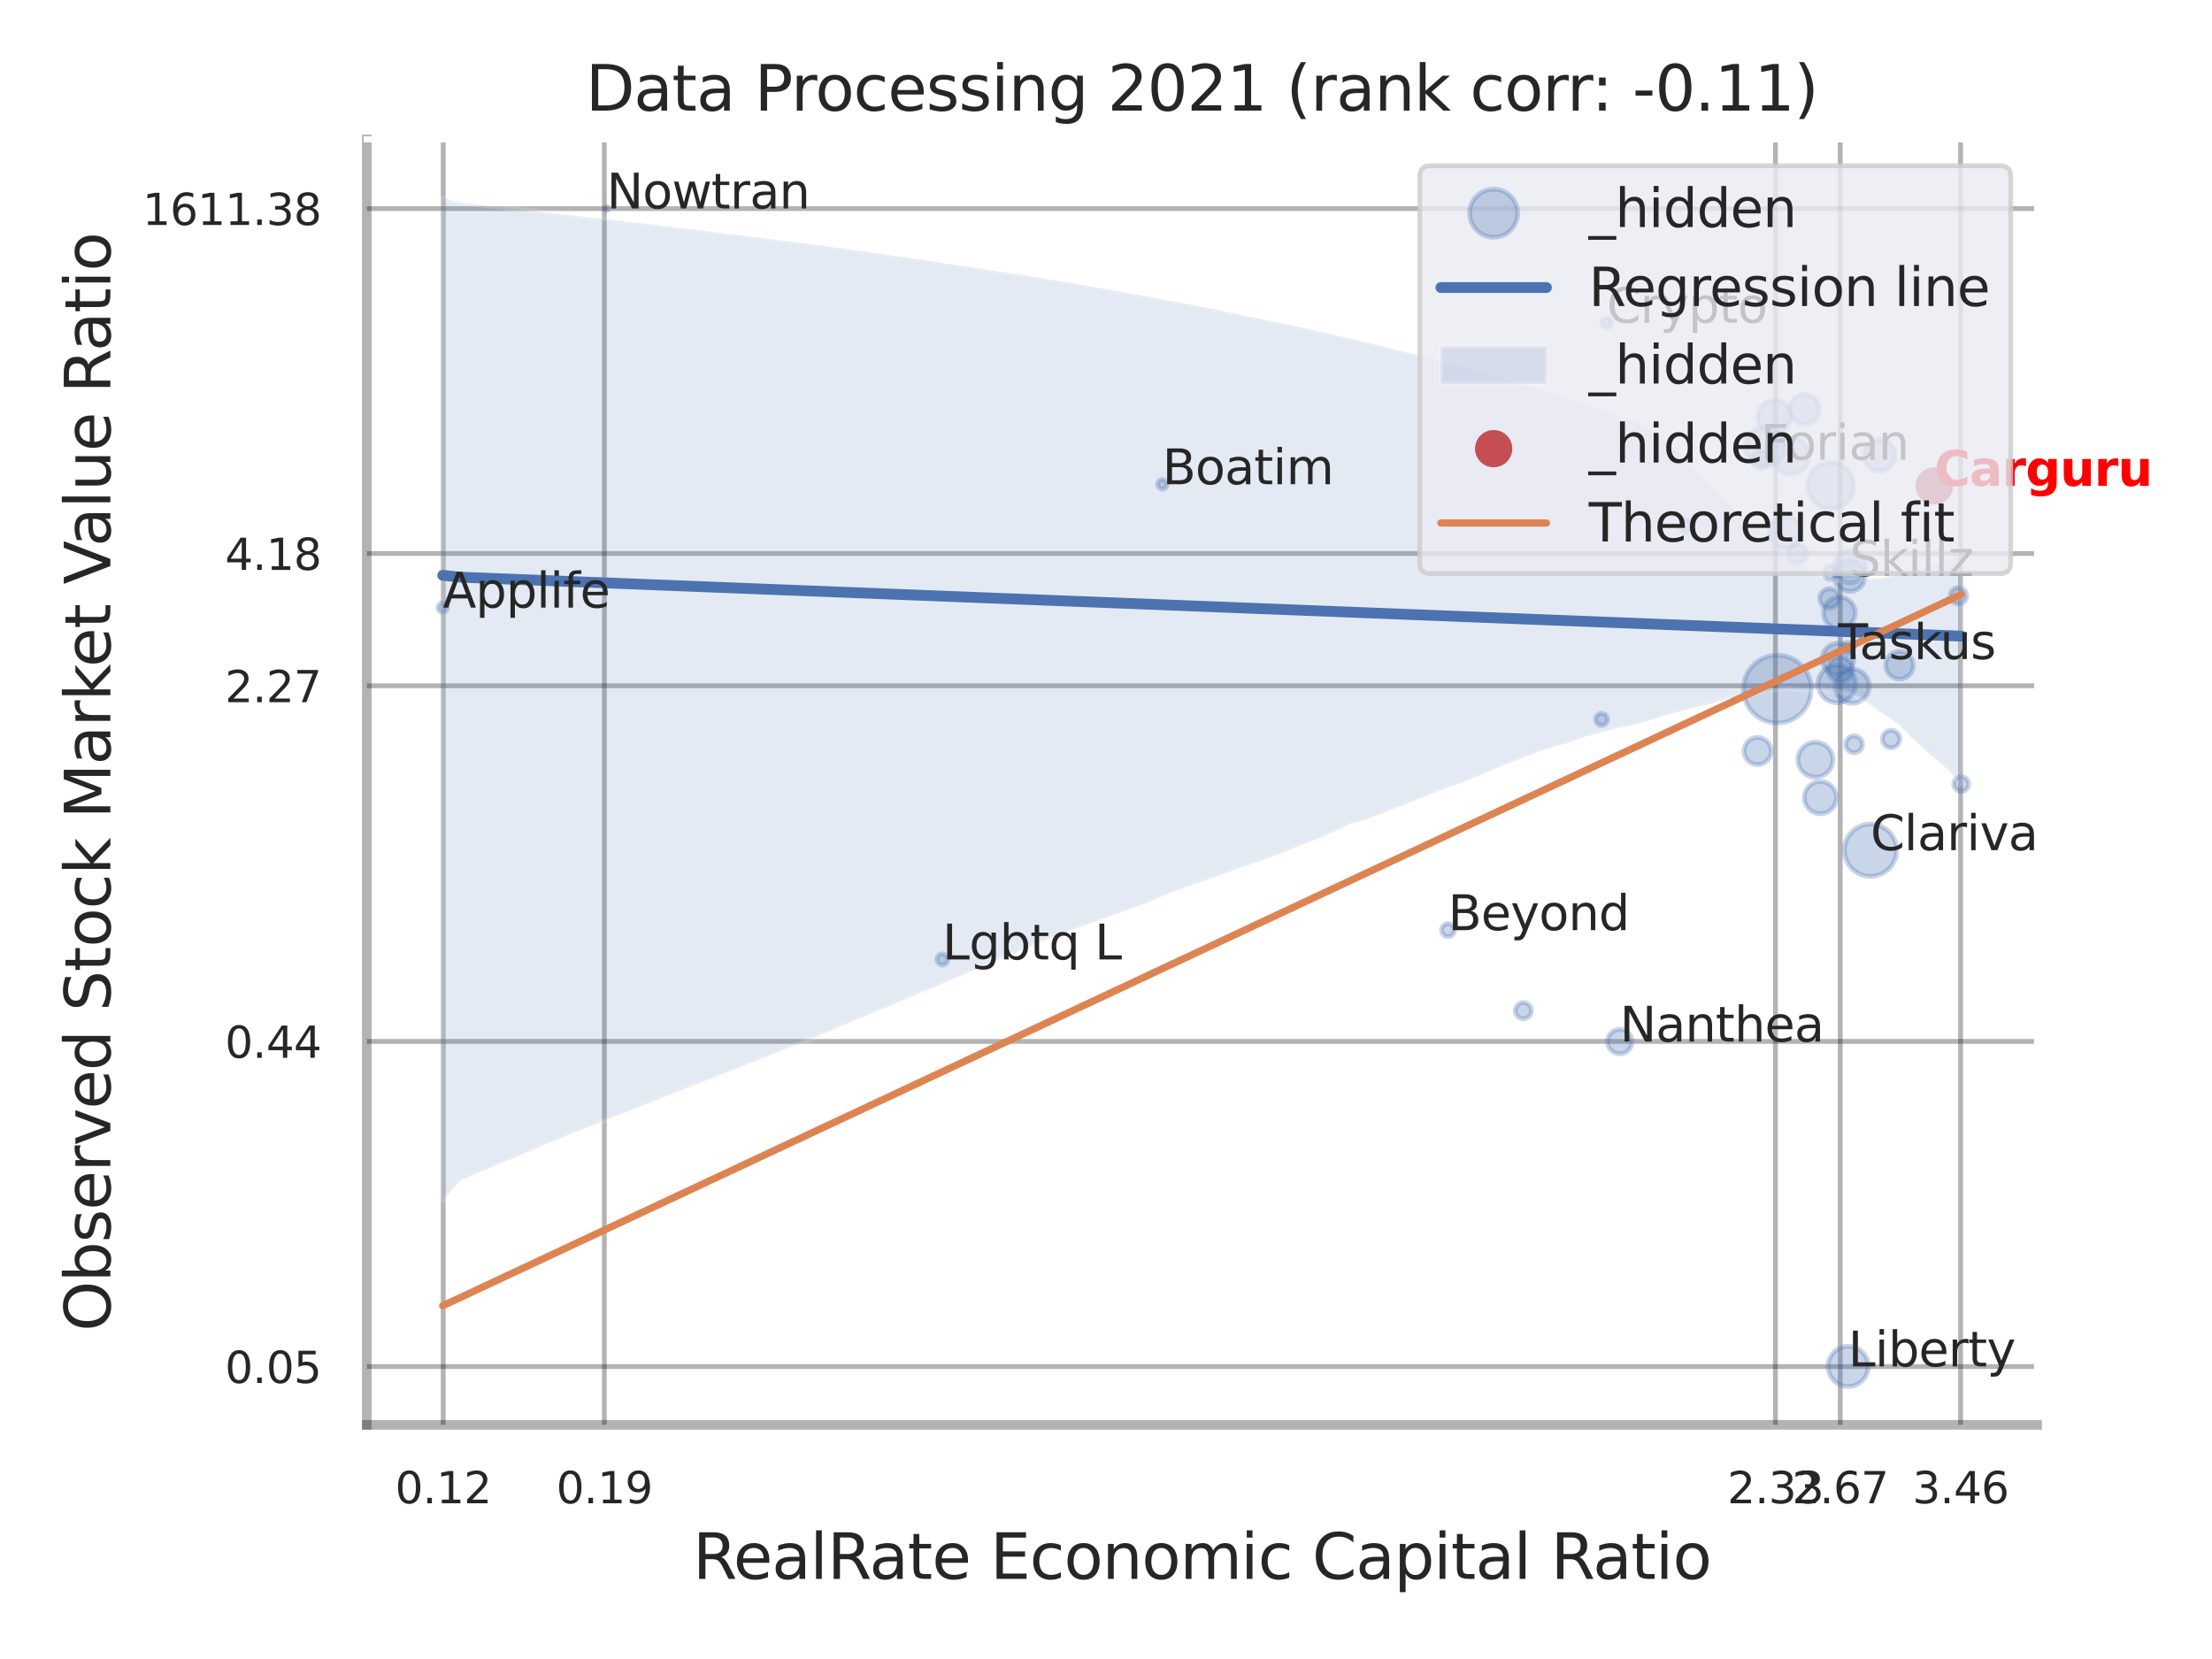<?xml version="1.0" encoding="utf-8" standalone="no"?>
<!DOCTYPE svg PUBLIC "-//W3C//DTD SVG 1.1//EN"
  "http://www.w3.org/Graphics/SVG/1.1/DTD/svg11.dtd">
<svg xmlns:xlink="http://www.w3.org/1999/xlink" width="460.8pt" height="345.6pt" viewBox="0 0 460.8 345.6" xmlns="http://www.w3.org/2000/svg" version="1.1">
 <defs>
  <style type="text/css">*{stroke-linejoin: round; stroke-linecap: butt}</style>
 </defs>
 <g id="figure_1">
  <g id="patch_1">
   <path d="M 0 345.6 
L 460.8 345.6 
L 460.8 0 
L 0 0 
z
" style="fill: #ffffff"/>
  </g>
  <g id="axes_1">
   <g id="patch_2">
    <path d="M 76.41 296.82 
L 424.367 296.82 
L 424.367 29.04 
L 76.41 29.04 
z
" style="fill: #ffffff"/>
   </g>
   <g id="matplotlib.axis_1">
    <g id="xtick_1">
     <g id="line2d_1">
      <path d="M 92.33 296.82 
L 92.33 29.04 
" clip-path="url(#p802ace568a)" style="fill: none; stroke: #000000; stroke-opacity: 0.3; stroke-linecap: round"/>
     </g>
     <g id="text_1">
      <!-- 0.12 -->
      <g style="fill: #262626" transform="translate(82.31 313.159) scale(0.09 -0.09)">
       <defs>
        <path id="DejaVuSans-30" d="M 2034 4250 
Q 1547 4250 1301 3770 
Q 1056 3291 1056 2328 
Q 1056 1369 1301 889 
Q 1547 409 2034 409 
Q 2525 409 2770 889 
Q 3016 1369 3016 2328 
Q 3016 3291 2770 3770 
Q 2525 4250 2034 4250 
z
M 2034 4750 
Q 2819 4750 3233 4129 
Q 3647 3509 3647 2328 
Q 3647 1150 3233 529 
Q 2819 -91 2034 -91 
Q 1250 -91 836 529 
Q 422 1150 422 2328 
Q 422 3509 836 4129 
Q 1250 4750 2034 4750 
z
" transform="scale(0.016)"/>
        <path id="DejaVuSans-2e" d="M 684 794 
L 1344 794 
L 1344 0 
L 684 0 
L 684 794 
z
" transform="scale(0.016)"/>
        <path id="DejaVuSans-31" d="M 794 531 
L 1825 531 
L 1825 4091 
L 703 3866 
L 703 4441 
L 1819 4666 
L 2450 4666 
L 2450 531 
L 3481 531 
L 3481 0 
L 794 0 
L 794 531 
z
" transform="scale(0.016)"/>
        <path id="DejaVuSans-32" d="M 1228 531 
L 3431 531 
L 3431 0 
L 469 0 
L 469 531 
Q 828 903 1448 1529 
Q 2069 2156 2228 2338 
Q 2531 2678 2651 2914 
Q 2772 3150 2772 3378 
Q 2772 3750 2511 3984 
Q 2250 4219 1831 4219 
Q 1534 4219 1204 4116 
Q 875 4013 500 3803 
L 500 4441 
Q 881 4594 1212 4672 
Q 1544 4750 1819 4750 
Q 2544 4750 2975 4387 
Q 3406 4025 3406 3419 
Q 3406 3131 3298 2873 
Q 3191 2616 2906 2266 
Q 2828 2175 2409 1742 
Q 1991 1309 1228 531 
z
" transform="scale(0.016)"/>
       </defs>
       <use xlink:href="#DejaVuSans-30"/>
       <use xlink:href="#DejaVuSans-2e" transform="translate(63.623 0)"/>
       <use xlink:href="#DejaVuSans-31" transform="translate(95.41 0)"/>
       <use xlink:href="#DejaVuSans-32" transform="translate(159.033 0)"/>
      </g>
     </g>
    </g>
    <g id="xtick_2">
     <g id="line2d_2">
      <path d="M 125.899 296.82 
L 125.899 29.04 
" clip-path="url(#p802ace568a)" style="fill: none; stroke: #000000; stroke-opacity: 0.3; stroke-linecap: round"/>
     </g>
     <g id="text_2">
      <!-- 0.19 -->
      <g style="fill: #262626" transform="translate(115.879 313.159) scale(0.09 -0.09)">
       <defs>
        <path id="DejaVuSans-39" d="M 703 97 
L 703 672 
Q 941 559 1184 500 
Q 1428 441 1663 441 
Q 2288 441 2617 861 
Q 2947 1281 2994 2138 
Q 2813 1869 2534 1725 
Q 2256 1581 1919 1581 
Q 1219 1581 811 2004 
Q 403 2428 403 3163 
Q 403 3881 828 4315 
Q 1253 4750 1959 4750 
Q 2769 4750 3195 4129 
Q 3622 3509 3622 2328 
Q 3622 1225 3098 567 
Q 2575 -91 1691 -91 
Q 1453 -91 1209 -44 
Q 966 3 703 97 
z
M 1959 2075 
Q 2384 2075 2632 2365 
Q 2881 2656 2881 3163 
Q 2881 3666 2632 3958 
Q 2384 4250 1959 4250 
Q 1534 4250 1286 3958 
Q 1038 3666 1038 3163 
Q 1038 2656 1286 2365 
Q 1534 2075 1959 2075 
z
" transform="scale(0.016)"/>
       </defs>
       <use xlink:href="#DejaVuSans-30"/>
       <use xlink:href="#DejaVuSans-2e" transform="translate(63.623 0)"/>
       <use xlink:href="#DejaVuSans-31" transform="translate(95.41 0)"/>
       <use xlink:href="#DejaVuSans-39" transform="translate(159.033 0)"/>
      </g>
     </g>
    </g>
    <g id="xtick_3">
     <g id="line2d_3">
      <path d="M 369.854 296.82 
L 369.854 29.04 
" clip-path="url(#p802ace568a)" style="fill: none; stroke: #000000; stroke-opacity: 0.3; stroke-linecap: round"/>
     </g>
     <g id="text_3">
      <!-- 2.33 -->
      <g style="fill: #262626" transform="translate(359.835 313.159) scale(0.09 -0.09)">
       <defs>
        <path id="DejaVuSans-33" d="M 2597 2516 
Q 3050 2419 3304 2112 
Q 3559 1806 3559 1356 
Q 3559 666 3084 287 
Q 2609 -91 1734 -91 
Q 1441 -91 1130 -33 
Q 819 25 488 141 
L 488 750 
Q 750 597 1062 519 
Q 1375 441 1716 441 
Q 2309 441 2620 675 
Q 2931 909 2931 1356 
Q 2931 1769 2642 2001 
Q 2353 2234 1838 2234 
L 1294 2234 
L 1294 2753 
L 1863 2753 
Q 2328 2753 2575 2939 
Q 2822 3125 2822 3475 
Q 2822 3834 2567 4026 
Q 2313 4219 1838 4219 
Q 1578 4219 1281 4162 
Q 984 4106 628 3988 
L 628 4550 
Q 988 4650 1302 4700 
Q 1616 4750 1894 4750 
Q 2613 4750 3031 4423 
Q 3450 4097 3450 3541 
Q 3450 3153 3228 2886 
Q 3006 2619 2597 2516 
z
" transform="scale(0.016)"/>
       </defs>
       <use xlink:href="#DejaVuSans-32"/>
       <use xlink:href="#DejaVuSans-2e" transform="translate(63.623 0)"/>
       <use xlink:href="#DejaVuSans-33" transform="translate(95.41 0)"/>
       <use xlink:href="#DejaVuSans-33" transform="translate(159.033 0)"/>
      </g>
     </g>
    </g>
    <g id="xtick_4">
     <g id="line2d_4">
      <path d="M 383.354 296.82 
L 383.354 29.04 
" clip-path="url(#p802ace568a)" style="fill: none; stroke: #000000; stroke-opacity: 0.3; stroke-linecap: round"/>
     </g>
     <g id="text_4">
      <!-- 2.67 -->
      <g style="fill: #262626" transform="translate(373.334 313.159) scale(0.09 -0.09)">
       <defs>
        <path id="DejaVuSans-36" d="M 2113 2584 
Q 1688 2584 1439 2293 
Q 1191 2003 1191 1497 
Q 1191 994 1439 701 
Q 1688 409 2113 409 
Q 2538 409 2786 701 
Q 3034 994 3034 1497 
Q 3034 2003 2786 2293 
Q 2538 2584 2113 2584 
z
M 3366 4563 
L 3366 3988 
Q 3128 4100 2886 4159 
Q 2644 4219 2406 4219 
Q 1781 4219 1451 3797 
Q 1122 3375 1075 2522 
Q 1259 2794 1537 2939 
Q 1816 3084 2150 3084 
Q 2853 3084 3261 2657 
Q 3669 2231 3669 1497 
Q 3669 778 3244 343 
Q 2819 -91 2113 -91 
Q 1303 -91 875 529 
Q 447 1150 447 2328 
Q 447 3434 972 4092 
Q 1497 4750 2381 4750 
Q 2619 4750 2861 4703 
Q 3103 4656 3366 4563 
z
" transform="scale(0.016)"/>
        <path id="DejaVuSans-37" d="M 525 4666 
L 3525 4666 
L 3525 4397 
L 1831 0 
L 1172 0 
L 2766 4134 
L 525 4134 
L 525 4666 
z
" transform="scale(0.016)"/>
       </defs>
       <use xlink:href="#DejaVuSans-32"/>
       <use xlink:href="#DejaVuSans-2e" transform="translate(63.623 0)"/>
       <use xlink:href="#DejaVuSans-36" transform="translate(95.41 0)"/>
       <use xlink:href="#DejaVuSans-37" transform="translate(159.033 0)"/>
      </g>
     </g>
    </g>
    <g id="xtick_5">
     <g id="line2d_5">
      <path d="M 408.424 296.82 
L 408.424 29.04 
" clip-path="url(#p802ace568a)" style="fill: none; stroke: #000000; stroke-opacity: 0.3; stroke-linecap: round"/>
     </g>
     <g id="text_5">
      <!-- 3.46 -->
      <g style="fill: #262626" transform="translate(398.405 313.159) scale(0.09 -0.09)">
       <defs>
        <path id="DejaVuSans-34" d="M 2419 4116 
L 825 1625 
L 2419 1625 
L 2419 4116 
z
M 2253 4666 
L 3047 4666 
L 3047 1625 
L 3713 1625 
L 3713 1100 
L 3047 1100 
L 3047 0 
L 2419 0 
L 2419 1100 
L 313 1100 
L 313 1709 
L 2253 4666 
z
" transform="scale(0.016)"/>
       </defs>
       <use xlink:href="#DejaVuSans-33"/>
       <use xlink:href="#DejaVuSans-2e" transform="translate(63.623 0)"/>
       <use xlink:href="#DejaVuSans-34" transform="translate(95.41 0)"/>
       <use xlink:href="#DejaVuSans-36" transform="translate(159.033 0)"/>
      </g>
     </g>
    </g>
    <g id="xtick_6"/>
    <g id="xtick_7"/>
    <g id="text_6">
     <!-- RealRate Economic Capital Ratio -->
     <g style="fill: #262626" transform="translate(144.335 328.908) scale(0.13 -0.13)">
      <defs>
       <path id="DejaVuSans-52" d="M 2841 2188 
Q 3044 2119 3236 1894 
Q 3428 1669 3622 1275 
L 4263 0 
L 3584 0 
L 2988 1197 
Q 2756 1666 2539 1819 
Q 2322 1972 1947 1972 
L 1259 1972 
L 1259 0 
L 628 0 
L 628 4666 
L 2053 4666 
Q 2853 4666 3247 4331 
Q 3641 3997 3641 3322 
Q 3641 2881 3436 2590 
Q 3231 2300 2841 2188 
z
M 1259 4147 
L 1259 2491 
L 2053 2491 
Q 2509 2491 2742 2702 
Q 2975 2913 2975 3322 
Q 2975 3731 2742 3939 
Q 2509 4147 2053 4147 
L 1259 4147 
z
" transform="scale(0.016)"/>
       <path id="DejaVuSans-65" d="M 3597 1894 
L 3597 1613 
L 953 1613 
Q 991 1019 1311 708 
Q 1631 397 2203 397 
Q 2534 397 2845 478 
Q 3156 559 3463 722 
L 3463 178 
Q 3153 47 2828 -22 
Q 2503 -91 2169 -91 
Q 1331 -91 842 396 
Q 353 884 353 1716 
Q 353 2575 817 3079 
Q 1281 3584 2069 3584 
Q 2775 3584 3186 3129 
Q 3597 2675 3597 1894 
z
M 3022 2063 
Q 3016 2534 2758 2815 
Q 2500 3097 2075 3097 
Q 1594 3097 1305 2825 
Q 1016 2553 972 2059 
L 3022 2063 
z
" transform="scale(0.016)"/>
       <path id="DejaVuSans-61" d="M 2194 1759 
Q 1497 1759 1228 1600 
Q 959 1441 959 1056 
Q 959 750 1161 570 
Q 1363 391 1709 391 
Q 2188 391 2477 730 
Q 2766 1069 2766 1631 
L 2766 1759 
L 2194 1759 
z
M 3341 1997 
L 3341 0 
L 2766 0 
L 2766 531 
Q 2569 213 2275 61 
Q 1981 -91 1556 -91 
Q 1019 -91 701 211 
Q 384 513 384 1019 
Q 384 1609 779 1909 
Q 1175 2209 1959 2209 
L 2766 2209 
L 2766 2266 
Q 2766 2663 2505 2880 
Q 2244 3097 1772 3097 
Q 1472 3097 1187 3025 
Q 903 2953 641 2809 
L 641 3341 
Q 956 3463 1253 3523 
Q 1550 3584 1831 3584 
Q 2591 3584 2966 3190 
Q 3341 2797 3341 1997 
z
" transform="scale(0.016)"/>
       <path id="DejaVuSans-6c" d="M 603 4863 
L 1178 4863 
L 1178 0 
L 603 0 
L 603 4863 
z
" transform="scale(0.016)"/>
       <path id="DejaVuSans-74" d="M 1172 4494 
L 1172 3500 
L 2356 3500 
L 2356 3053 
L 1172 3053 
L 1172 1153 
Q 1172 725 1289 603 
Q 1406 481 1766 481 
L 2356 481 
L 2356 0 
L 1766 0 
Q 1100 0 847 248 
Q 594 497 594 1153 
L 594 3053 
L 172 3053 
L 172 3500 
L 594 3500 
L 594 4494 
L 1172 4494 
z
" transform="scale(0.016)"/>
       <path id="DejaVuSans-20" transform="scale(0.016)"/>
       <path id="DejaVuSans-45" d="M 628 4666 
L 3578 4666 
L 3578 4134 
L 1259 4134 
L 1259 2753 
L 3481 2753 
L 3481 2222 
L 1259 2222 
L 1259 531 
L 3634 531 
L 3634 0 
L 628 0 
L 628 4666 
z
" transform="scale(0.016)"/>
       <path id="DejaVuSans-63" d="M 3122 3366 
L 3122 2828 
Q 2878 2963 2633 3030 
Q 2388 3097 2138 3097 
Q 1578 3097 1268 2742 
Q 959 2388 959 1747 
Q 959 1106 1268 751 
Q 1578 397 2138 397 
Q 2388 397 2633 464 
Q 2878 531 3122 666 
L 3122 134 
Q 2881 22 2623 -34 
Q 2366 -91 2075 -91 
Q 1284 -91 818 406 
Q 353 903 353 1747 
Q 353 2603 823 3093 
Q 1294 3584 2113 3584 
Q 2378 3584 2631 3529 
Q 2884 3475 3122 3366 
z
" transform="scale(0.016)"/>
       <path id="DejaVuSans-6f" d="M 1959 3097 
Q 1497 3097 1228 2736 
Q 959 2375 959 1747 
Q 959 1119 1226 758 
Q 1494 397 1959 397 
Q 2419 397 2687 759 
Q 2956 1122 2956 1747 
Q 2956 2369 2687 2733 
Q 2419 3097 1959 3097 
z
M 1959 3584 
Q 2709 3584 3137 3096 
Q 3566 2609 3566 1747 
Q 3566 888 3137 398 
Q 2709 -91 1959 -91 
Q 1206 -91 779 398 
Q 353 888 353 1747 
Q 353 2609 779 3096 
Q 1206 3584 1959 3584 
z
" transform="scale(0.016)"/>
       <path id="DejaVuSans-6e" d="M 3513 2113 
L 3513 0 
L 2938 0 
L 2938 2094 
Q 2938 2591 2744 2837 
Q 2550 3084 2163 3084 
Q 1697 3084 1428 2787 
Q 1159 2491 1159 1978 
L 1159 0 
L 581 0 
L 581 3500 
L 1159 3500 
L 1159 2956 
Q 1366 3272 1645 3428 
Q 1925 3584 2291 3584 
Q 2894 3584 3203 3211 
Q 3513 2838 3513 2113 
z
" transform="scale(0.016)"/>
       <path id="DejaVuSans-6d" d="M 3328 2828 
Q 3544 3216 3844 3400 
Q 4144 3584 4550 3584 
Q 5097 3584 5394 3201 
Q 5691 2819 5691 2113 
L 5691 0 
L 5113 0 
L 5113 2094 
Q 5113 2597 4934 2840 
Q 4756 3084 4391 3084 
Q 3944 3084 3684 2787 
Q 3425 2491 3425 1978 
L 3425 0 
L 2847 0 
L 2847 2094 
Q 2847 2600 2669 2842 
Q 2491 3084 2119 3084 
Q 1678 3084 1418 2786 
Q 1159 2488 1159 1978 
L 1159 0 
L 581 0 
L 581 3500 
L 1159 3500 
L 1159 2956 
Q 1356 3278 1631 3431 
Q 1906 3584 2284 3584 
Q 2666 3584 2933 3390 
Q 3200 3197 3328 2828 
z
" transform="scale(0.016)"/>
       <path id="DejaVuSans-69" d="M 603 3500 
L 1178 3500 
L 1178 0 
L 603 0 
L 603 3500 
z
M 603 4863 
L 1178 4863 
L 1178 4134 
L 603 4134 
L 603 4863 
z
" transform="scale(0.016)"/>
       <path id="DejaVuSans-43" d="M 4122 4306 
L 4122 3641 
Q 3803 3938 3442 4084 
Q 3081 4231 2675 4231 
Q 1875 4231 1450 3742 
Q 1025 3253 1025 2328 
Q 1025 1406 1450 917 
Q 1875 428 2675 428 
Q 3081 428 3442 575 
Q 3803 722 4122 1019 
L 4122 359 
Q 3791 134 3420 21 
Q 3050 -91 2638 -91 
Q 1578 -91 968 557 
Q 359 1206 359 2328 
Q 359 3453 968 4101 
Q 1578 4750 2638 4750 
Q 3056 4750 3426 4639 
Q 3797 4528 4122 4306 
z
" transform="scale(0.016)"/>
       <path id="DejaVuSans-70" d="M 1159 525 
L 1159 -1331 
L 581 -1331 
L 581 3500 
L 1159 3500 
L 1159 2969 
Q 1341 3281 1617 3432 
Q 1894 3584 2278 3584 
Q 2916 3584 3314 3078 
Q 3713 2572 3713 1747 
Q 3713 922 3314 415 
Q 2916 -91 2278 -91 
Q 1894 -91 1617 61 
Q 1341 213 1159 525 
z
M 3116 1747 
Q 3116 2381 2855 2742 
Q 2594 3103 2138 3103 
Q 1681 3103 1420 2742 
Q 1159 2381 1159 1747 
Q 1159 1113 1420 752 
Q 1681 391 2138 391 
Q 2594 391 2855 752 
Q 3116 1113 3116 1747 
z
" transform="scale(0.016)"/>
      </defs>
      <use xlink:href="#DejaVuSans-52"/>
      <use xlink:href="#DejaVuSans-65" transform="translate(64.982 0)"/>
      <use xlink:href="#DejaVuSans-61" transform="translate(126.506 0)"/>
      <use xlink:href="#DejaVuSans-6c" transform="translate(187.785 0)"/>
      <use xlink:href="#DejaVuSans-52" transform="translate(215.568 0)"/>
      <use xlink:href="#DejaVuSans-61" transform="translate(282.801 0)"/>
      <use xlink:href="#DejaVuSans-74" transform="translate(344.08 0)"/>
      <use xlink:href="#DejaVuSans-65" transform="translate(383.289 0)"/>
      <use xlink:href="#DejaVuSans-20" transform="translate(444.812 0)"/>
      <use xlink:href="#DejaVuSans-45" transform="translate(476.6 0)"/>
      <use xlink:href="#DejaVuSans-63" transform="translate(539.783 0)"/>
      <use xlink:href="#DejaVuSans-6f" transform="translate(594.764 0)"/>
      <use xlink:href="#DejaVuSans-6e" transform="translate(655.945 0)"/>
      <use xlink:href="#DejaVuSans-6f" transform="translate(719.324 0)"/>
      <use xlink:href="#DejaVuSans-6d" transform="translate(780.506 0)"/>
      <use xlink:href="#DejaVuSans-69" transform="translate(877.918 0)"/>
      <use xlink:href="#DejaVuSans-63" transform="translate(905.701 0)"/>
      <use xlink:href="#DejaVuSans-20" transform="translate(960.682 0)"/>
      <use xlink:href="#DejaVuSans-43" transform="translate(992.469 0)"/>
      <use xlink:href="#DejaVuSans-61" transform="translate(1062.293 0)"/>
      <use xlink:href="#DejaVuSans-70" transform="translate(1123.572 0)"/>
      <use xlink:href="#DejaVuSans-69" transform="translate(1187.049 0)"/>
      <use xlink:href="#DejaVuSans-74" transform="translate(1214.832 0)"/>
      <use xlink:href="#DejaVuSans-61" transform="translate(1254.041 0)"/>
      <use xlink:href="#DejaVuSans-6c" transform="translate(1315.32 0)"/>
      <use xlink:href="#DejaVuSans-20" transform="translate(1343.104 0)"/>
      <use xlink:href="#DejaVuSans-52" transform="translate(1374.891 0)"/>
      <use xlink:href="#DejaVuSans-61" transform="translate(1442.123 0)"/>
      <use xlink:href="#DejaVuSans-74" transform="translate(1503.402 0)"/>
      <use xlink:href="#DejaVuSans-69" transform="translate(1542.611 0)"/>
      <use xlink:href="#DejaVuSans-6f" transform="translate(1570.395 0)"/>
     </g>
    </g>
   </g>
   <g id="matplotlib.axis_2">
    <g id="ytick_1">
     <g id="line2d_6">
      <path d="M 76.41 284.681 
L 424.367 284.681 
" clip-path="url(#p802ace568a)" style="fill: none; stroke: #000000; stroke-opacity: 0.3; stroke-linecap: round"/>
     </g>
     <g id="text_7">
      <!-- 0.05 -->
      <g style="fill: #262626" transform="translate(46.871 288.1) scale(0.09 -0.09)">
       <defs>
        <path id="DejaVuSans-35" d="M 691 4666 
L 3169 4666 
L 3169 4134 
L 1269 4134 
L 1269 2991 
Q 1406 3038 1543 3061 
Q 1681 3084 1819 3084 
Q 2600 3084 3056 2656 
Q 3513 2228 3513 1497 
Q 3513 744 3044 326 
Q 2575 -91 1722 -91 
Q 1428 -91 1123 -41 
Q 819 9 494 109 
L 494 744 
Q 775 591 1075 516 
Q 1375 441 1709 441 
Q 2250 441 2565 725 
Q 2881 1009 2881 1497 
Q 2881 1984 2565 2268 
Q 2250 2553 1709 2553 
Q 1456 2553 1204 2497 
Q 953 2441 691 2322 
L 691 4666 
z
" transform="scale(0.016)"/>
       </defs>
       <use xlink:href="#DejaVuSans-30"/>
       <use xlink:href="#DejaVuSans-2e" transform="translate(63.623 0)"/>
       <use xlink:href="#DejaVuSans-30" transform="translate(95.41 0)"/>
       <use xlink:href="#DejaVuSans-35" transform="translate(159.033 0)"/>
      </g>
     </g>
    </g>
    <g id="ytick_2">
     <g id="line2d_7">
      <path d="M 76.41 216.943 
L 424.367 216.943 
" clip-path="url(#p802ace568a)" style="fill: none; stroke: #000000; stroke-opacity: 0.3; stroke-linecap: round"/>
     </g>
     <g id="text_8">
      <!-- 0.44 -->
      <g style="fill: #262626" transform="translate(46.871 220.362) scale(0.09 -0.09)">
       <use xlink:href="#DejaVuSans-30"/>
       <use xlink:href="#DejaVuSans-2e" transform="translate(63.623 0)"/>
       <use xlink:href="#DejaVuSans-34" transform="translate(95.41 0)"/>
       <use xlink:href="#DejaVuSans-34" transform="translate(159.033 0)"/>
      </g>
     </g>
    </g>
    <g id="ytick_3">
     <g id="line2d_8">
      <path d="M 76.41 142.861 
L 424.367 142.861 
" clip-path="url(#p802ace568a)" style="fill: none; stroke: #000000; stroke-opacity: 0.3; stroke-linecap: round"/>
     </g>
     <g id="text_9">
      <!-- 2.27 -->
      <g style="fill: #262626" transform="translate(46.871 146.28) scale(0.09 -0.09)">
       <use xlink:href="#DejaVuSans-32"/>
       <use xlink:href="#DejaVuSans-2e" transform="translate(63.623 0)"/>
       <use xlink:href="#DejaVuSans-32" transform="translate(95.41 0)"/>
       <use xlink:href="#DejaVuSans-37" transform="translate(159.033 0)"/>
      </g>
     </g>
    </g>
    <g id="ytick_4">
     <g id="line2d_9">
      <path d="M 76.41 115.306 
L 424.367 115.306 
" clip-path="url(#p802ace568a)" style="fill: none; stroke: #000000; stroke-opacity: 0.3; stroke-linecap: round"/>
     </g>
     <g id="text_10">
      <!-- 4.18 -->
      <g style="fill: #262626" transform="translate(46.871 118.725) scale(0.09 -0.09)">
       <defs>
        <path id="DejaVuSans-38" d="M 2034 2216 
Q 1584 2216 1326 1975 
Q 1069 1734 1069 1313 
Q 1069 891 1326 650 
Q 1584 409 2034 409 
Q 2484 409 2743 651 
Q 3003 894 3003 1313 
Q 3003 1734 2745 1975 
Q 2488 2216 2034 2216 
z
M 1403 2484 
Q 997 2584 770 2862 
Q 544 3141 544 3541 
Q 544 4100 942 4425 
Q 1341 4750 2034 4750 
Q 2731 4750 3128 4425 
Q 3525 4100 3525 3541 
Q 3525 3141 3298 2862 
Q 3072 2584 2669 2484 
Q 3125 2378 3379 2068 
Q 3634 1759 3634 1313 
Q 3634 634 3220 271 
Q 2806 -91 2034 -91 
Q 1263 -91 848 271 
Q 434 634 434 1313 
Q 434 1759 690 2068 
Q 947 2378 1403 2484 
z
M 1172 3481 
Q 1172 3119 1398 2916 
Q 1625 2713 2034 2713 
Q 2441 2713 2670 2916 
Q 2900 3119 2900 3481 
Q 2900 3844 2670 4047 
Q 2441 4250 2034 4250 
Q 1625 4250 1398 4047 
Q 1172 3844 1172 3481 
z
" transform="scale(0.016)"/>
       </defs>
       <use xlink:href="#DejaVuSans-34"/>
       <use xlink:href="#DejaVuSans-2e" transform="translate(63.623 0)"/>
       <use xlink:href="#DejaVuSans-31" transform="translate(95.41 0)"/>
       <use xlink:href="#DejaVuSans-38" transform="translate(159.033 0)"/>
      </g>
     </g>
    </g>
    <g id="ytick_5">
     <g id="line2d_10">
      <path d="M 76.41 43.453 
L 424.367 43.453 
" clip-path="url(#p802ace568a)" style="fill: none; stroke: #000000; stroke-opacity: 0.3; stroke-linecap: round"/>
     </g>
     <g id="text_11">
      <!-- 1611.38 -->
      <g style="fill: #262626" transform="translate(29.692 46.872) scale(0.09 -0.09)">
       <use xlink:href="#DejaVuSans-31"/>
       <use xlink:href="#DejaVuSans-36" transform="translate(63.623 0)"/>
       <use xlink:href="#DejaVuSans-31" transform="translate(127.246 0)"/>
       <use xlink:href="#DejaVuSans-31" transform="translate(190.869 0)"/>
       <use xlink:href="#DejaVuSans-2e" transform="translate(254.492 0)"/>
       <use xlink:href="#DejaVuSans-33" transform="translate(286.279 0)"/>
       <use xlink:href="#DejaVuSans-38" transform="translate(349.902 0)"/>
      </g>
     </g>
    </g>
    <g id="ytick_6"/>
    <g id="ytick_7"/>
    <g id="ytick_8"/>
    <g id="ytick_9"/>
    <g id="text_12">
     <!-- Observed Stock Market Value Ratio -->
     <g style="fill: #262626" transform="translate(22.989 277.332) rotate(-90) scale(0.13 -0.13)">
      <defs>
       <path id="DejaVuSans-4f" d="M 2522 4238 
Q 1834 4238 1429 3725 
Q 1025 3213 1025 2328 
Q 1025 1447 1429 934 
Q 1834 422 2522 422 
Q 3209 422 3611 934 
Q 4013 1447 4013 2328 
Q 4013 3213 3611 3725 
Q 3209 4238 2522 4238 
z
M 2522 4750 
Q 3503 4750 4090 4092 
Q 4678 3434 4678 2328 
Q 4678 1225 4090 567 
Q 3503 -91 2522 -91 
Q 1538 -91 948 565 
Q 359 1222 359 2328 
Q 359 3434 948 4092 
Q 1538 4750 2522 4750 
z
" transform="scale(0.016)"/>
       <path id="DejaVuSans-62" d="M 3116 1747 
Q 3116 2381 2855 2742 
Q 2594 3103 2138 3103 
Q 1681 3103 1420 2742 
Q 1159 2381 1159 1747 
Q 1159 1113 1420 752 
Q 1681 391 2138 391 
Q 2594 391 2855 752 
Q 3116 1113 3116 1747 
z
M 1159 2969 
Q 1341 3281 1617 3432 
Q 1894 3584 2278 3584 
Q 2916 3584 3314 3078 
Q 3713 2572 3713 1747 
Q 3713 922 3314 415 
Q 2916 -91 2278 -91 
Q 1894 -91 1617 61 
Q 1341 213 1159 525 
L 1159 0 
L 581 0 
L 581 4863 
L 1159 4863 
L 1159 2969 
z
" transform="scale(0.016)"/>
       <path id="DejaVuSans-73" d="M 2834 3397 
L 2834 2853 
Q 2591 2978 2328 3040 
Q 2066 3103 1784 3103 
Q 1356 3103 1142 2972 
Q 928 2841 928 2578 
Q 928 2378 1081 2264 
Q 1234 2150 1697 2047 
L 1894 2003 
Q 2506 1872 2764 1633 
Q 3022 1394 3022 966 
Q 3022 478 2636 193 
Q 2250 -91 1575 -91 
Q 1294 -91 989 -36 
Q 684 19 347 128 
L 347 722 
Q 666 556 975 473 
Q 1284 391 1588 391 
Q 1994 391 2212 530 
Q 2431 669 2431 922 
Q 2431 1156 2273 1281 
Q 2116 1406 1581 1522 
L 1381 1569 
Q 847 1681 609 1914 
Q 372 2147 372 2553 
Q 372 3047 722 3315 
Q 1072 3584 1716 3584 
Q 2034 3584 2315 3537 
Q 2597 3491 2834 3397 
z
" transform="scale(0.016)"/>
       <path id="DejaVuSans-72" d="M 2631 2963 
Q 2534 3019 2420 3045 
Q 2306 3072 2169 3072 
Q 1681 3072 1420 2755 
Q 1159 2438 1159 1844 
L 1159 0 
L 581 0 
L 581 3500 
L 1159 3500 
L 1159 2956 
Q 1341 3275 1631 3429 
Q 1922 3584 2338 3584 
Q 2397 3584 2469 3576 
Q 2541 3569 2628 3553 
L 2631 2963 
z
" transform="scale(0.016)"/>
       <path id="DejaVuSans-76" d="M 191 3500 
L 800 3500 
L 1894 563 
L 2988 3500 
L 3597 3500 
L 2284 0 
L 1503 0 
L 191 3500 
z
" transform="scale(0.016)"/>
       <path id="DejaVuSans-64" d="M 2906 2969 
L 2906 4863 
L 3481 4863 
L 3481 0 
L 2906 0 
L 2906 525 
Q 2725 213 2448 61 
Q 2172 -91 1784 -91 
Q 1150 -91 751 415 
Q 353 922 353 1747 
Q 353 2572 751 3078 
Q 1150 3584 1784 3584 
Q 2172 3584 2448 3432 
Q 2725 3281 2906 2969 
z
M 947 1747 
Q 947 1113 1208 752 
Q 1469 391 1925 391 
Q 2381 391 2643 752 
Q 2906 1113 2906 1747 
Q 2906 2381 2643 2742 
Q 2381 3103 1925 3103 
Q 1469 3103 1208 2742 
Q 947 2381 947 1747 
z
" transform="scale(0.016)"/>
       <path id="DejaVuSans-53" d="M 3425 4513 
L 3425 3897 
Q 3066 4069 2747 4153 
Q 2428 4238 2131 4238 
Q 1616 4238 1336 4038 
Q 1056 3838 1056 3469 
Q 1056 3159 1242 3001 
Q 1428 2844 1947 2747 
L 2328 2669 
Q 3034 2534 3370 2195 
Q 3706 1856 3706 1288 
Q 3706 609 3251 259 
Q 2797 -91 1919 -91 
Q 1588 -91 1214 -16 
Q 841 59 441 206 
L 441 856 
Q 825 641 1194 531 
Q 1563 422 1919 422 
Q 2459 422 2753 634 
Q 3047 847 3047 1241 
Q 3047 1584 2836 1778 
Q 2625 1972 2144 2069 
L 1759 2144 
Q 1053 2284 737 2584 
Q 422 2884 422 3419 
Q 422 4038 858 4394 
Q 1294 4750 2059 4750 
Q 2388 4750 2728 4690 
Q 3069 4631 3425 4513 
z
" transform="scale(0.016)"/>
       <path id="DejaVuSans-6b" d="M 581 4863 
L 1159 4863 
L 1159 1991 
L 2875 3500 
L 3609 3500 
L 1753 1863 
L 3688 0 
L 2938 0 
L 1159 1709 
L 1159 0 
L 581 0 
L 581 4863 
z
" transform="scale(0.016)"/>
       <path id="DejaVuSans-4d" d="M 628 4666 
L 1569 4666 
L 2759 1491 
L 3956 4666 
L 4897 4666 
L 4897 0 
L 4281 0 
L 4281 4097 
L 3078 897 
L 2444 897 
L 1241 4097 
L 1241 0 
L 628 0 
L 628 4666 
z
" transform="scale(0.016)"/>
       <path id="DejaVuSans-56" d="M 1831 0 
L 50 4666 
L 709 4666 
L 2188 738 
L 3669 4666 
L 4325 4666 
L 2547 0 
L 1831 0 
z
" transform="scale(0.016)"/>
       <path id="DejaVuSans-75" d="M 544 1381 
L 544 3500 
L 1119 3500 
L 1119 1403 
Q 1119 906 1312 657 
Q 1506 409 1894 409 
Q 2359 409 2629 706 
Q 2900 1003 2900 1516 
L 2900 3500 
L 3475 3500 
L 3475 0 
L 2900 0 
L 2900 538 
Q 2691 219 2414 64 
Q 2138 -91 1772 -91 
Q 1169 -91 856 284 
Q 544 659 544 1381 
z
M 1991 3584 
L 1991 3584 
z
" transform="scale(0.016)"/>
      </defs>
      <use xlink:href="#DejaVuSans-4f"/>
      <use xlink:href="#DejaVuSans-62" transform="translate(78.711 0)"/>
      <use xlink:href="#DejaVuSans-73" transform="translate(142.188 0)"/>
      <use xlink:href="#DejaVuSans-65" transform="translate(194.287 0)"/>
      <use xlink:href="#DejaVuSans-72" transform="translate(255.811 0)"/>
      <use xlink:href="#DejaVuSans-76" transform="translate(296.924 0)"/>
      <use xlink:href="#DejaVuSans-65" transform="translate(356.104 0)"/>
      <use xlink:href="#DejaVuSans-64" transform="translate(417.627 0)"/>
      <use xlink:href="#DejaVuSans-20" transform="translate(481.104 0)"/>
      <use xlink:href="#DejaVuSans-53" transform="translate(512.891 0)"/>
      <use xlink:href="#DejaVuSans-74" transform="translate(576.367 0)"/>
      <use xlink:href="#DejaVuSans-6f" transform="translate(615.576 0)"/>
      <use xlink:href="#DejaVuSans-63" transform="translate(676.758 0)"/>
      <use xlink:href="#DejaVuSans-6b" transform="translate(731.738 0)"/>
      <use xlink:href="#DejaVuSans-20" transform="translate(789.648 0)"/>
      <use xlink:href="#DejaVuSans-4d" transform="translate(821.436 0)"/>
      <use xlink:href="#DejaVuSans-61" transform="translate(907.715 0)"/>
      <use xlink:href="#DejaVuSans-72" transform="translate(968.994 0)"/>
      <use xlink:href="#DejaVuSans-6b" transform="translate(1010.107 0)"/>
      <use xlink:href="#DejaVuSans-65" transform="translate(1064.393 0)"/>
      <use xlink:href="#DejaVuSans-74" transform="translate(1125.916 0)"/>
      <use xlink:href="#DejaVuSans-20" transform="translate(1165.125 0)"/>
      <use xlink:href="#DejaVuSans-56" transform="translate(1196.912 0)"/>
      <use xlink:href="#DejaVuSans-61" transform="translate(1257.57 0)"/>
      <use xlink:href="#DejaVuSans-6c" transform="translate(1318.85 0)"/>
      <use xlink:href="#DejaVuSans-75" transform="translate(1346.633 0)"/>
      <use xlink:href="#DejaVuSans-65" transform="translate(1410.012 0)"/>
      <use xlink:href="#DejaVuSans-20" transform="translate(1471.535 0)"/>
      <use xlink:href="#DejaVuSans-52" transform="translate(1503.322 0)"/>
      <use xlink:href="#DejaVuSans-61" transform="translate(1570.555 0)"/>
      <use xlink:href="#DejaVuSans-74" transform="translate(1631.834 0)"/>
      <use xlink:href="#DejaVuSans-69" transform="translate(1671.043 0)"/>
      <use xlink:href="#DejaVuSans-6f" transform="translate(1698.826 0)"/>
     </g>
    </g>
   </g>
   <g id="PathCollection_1">
    <path d="M 370.241 150.62 
C 372.116 150.62 373.915 149.874 375.241 148.548 
C 376.567 147.222 377.312 145.424 377.312 143.548 
C 377.312 141.673 376.567 139.874 375.241 138.548 
C 373.915 137.222 372.116 136.477 370.241 136.477 
C 368.366 136.477 366.567 137.222 365.241 138.548 
C 363.915 139.874 363.17 141.673 363.17 143.548 
C 363.17 145.424 363.915 147.222 365.241 148.548 
C 366.567 149.874 368.366 150.62 370.241 150.62 
z
" clip-path="url(#p802ace568a)" style="fill: #4c72b0; fill-opacity: 0.3; stroke: #4c72b0; stroke-opacity: 0.3"/>
    <path d="M 407.975 125.857 
C 408.434 125.857 408.875 125.674 409.2 125.349 
C 409.525 125.024 409.708 124.584 409.708 124.124 
C 409.708 123.664 409.525 123.224 409.2 122.899 
C 408.875 122.574 408.434 122.391 407.975 122.391 
C 407.515 122.391 407.074 122.574 406.749 122.899 
C 406.424 123.224 406.242 123.664 406.242 124.124 
C 406.242 124.584 406.424 125.024 406.749 125.349 
C 407.074 125.674 407.515 125.857 407.975 125.857 
z
" clip-path="url(#p802ace568a)" style="fill: #4c72b0; fill-opacity: 0.3; stroke: #4c72b0; stroke-opacity: 0.3"/>
    <path d="M 381.104 126.708 
C 381.644 126.708 382.161 126.494 382.543 126.112 
C 382.924 125.731 383.139 125.213 383.139 124.673 
C 383.139 124.134 382.924 123.616 382.543 123.234 
C 382.161 122.853 381.644 122.638 381.104 122.638 
C 380.564 122.638 380.047 122.853 379.665 123.234 
C 379.284 123.616 379.069 124.134 379.069 124.673 
C 379.069 125.213 379.284 125.731 379.665 126.112 
C 380.047 126.494 380.564 126.708 381.104 126.708 
z
" clip-path="url(#p802ace568a)" style="fill: #4c72b0; fill-opacity: 0.3; stroke: #4c72b0; stroke-opacity: 0.3"/>
    <path d="M 395.71 141.461 
C 396.476 141.461 397.209 141.157 397.75 140.616 
C 398.291 140.075 398.595 139.341 398.595 138.576 
C 398.595 137.811 398.291 137.077 397.75 136.536 
C 397.209 135.995 396.476 135.691 395.71 135.691 
C 394.945 135.691 394.212 135.995 393.671 136.536 
C 393.13 137.077 392.826 137.811 392.826 138.576 
C 392.826 139.341 393.13 140.075 393.671 140.616 
C 394.212 141.157 394.945 141.461 395.71 141.461 
z
" clip-path="url(#p802ace568a)" style="fill: #4c72b0; fill-opacity: 0.3; stroke: #4c72b0; stroke-opacity: 0.3"/>
    <path d="M 378.179 161.903 
C 379.147 161.903 380.074 161.518 380.758 160.834 
C 381.442 160.151 381.826 159.223 381.826 158.256 
C 381.826 157.288 381.442 156.361 380.758 155.677 
C 380.074 154.993 379.147 154.609 378.179 154.609 
C 377.212 154.609 376.284 154.993 375.601 155.677 
C 374.917 156.361 374.532 157.288 374.532 158.256 
C 374.532 159.223 374.917 160.151 375.601 160.834 
C 376.284 161.518 377.212 161.903 378.179 161.903 
z
" clip-path="url(#p802ace568a)" style="fill: #4c72b0; fill-opacity: 0.3; stroke: #4c72b0; stroke-opacity: 0.3"/>
    <path d="M 373.056 98.776 
C 374.061 98.776 375.024 98.377 375.734 97.667 
C 376.444 96.957 376.843 95.994 376.843 94.99 
C 376.843 93.986 376.444 93.023 375.734 92.312 
C 375.024 91.602 374.061 91.203 373.056 91.203 
C 372.052 91.203 371.089 91.602 370.379 92.312 
C 369.669 93.023 369.27 93.986 369.27 94.99 
C 369.27 95.994 369.669 96.957 370.379 97.667 
C 371.089 98.377 372.052 98.776 373.056 98.776 
z
" clip-path="url(#p802ace568a)" style="fill: #4c72b0; fill-opacity: 0.3; stroke: #4c72b0; stroke-opacity: 0.3"/>
    <path d="M 317.349 212.221 
C 317.796 212.221 318.224 212.044 318.54 211.728 
C 318.856 211.412 319.033 210.983 319.033 210.536 
C 319.033 210.09 318.856 209.661 318.54 209.345 
C 318.224 209.029 317.796 208.852 317.349 208.852 
C 316.902 208.852 316.473 209.029 316.158 209.345 
C 315.842 209.661 315.664 210.09 315.664 210.536 
C 315.664 210.983 315.842 211.412 316.158 211.728 
C 316.473 212.044 316.902 212.221 317.349 212.221 
z
" clip-path="url(#p802ace568a)" style="fill: #4c72b0; fill-opacity: 0.3; stroke: #4c72b0; stroke-opacity: 0.3"/>
    <path d="M 384.808 136.039 
C 385.104 136.039 385.388 135.922 385.598 135.712 
C 385.807 135.503 385.925 135.219 385.925 134.922 
C 385.925 134.626 385.807 134.342 385.598 134.133 
C 385.388 133.923 385.104 133.805 384.808 133.805 
C 384.511 133.805 384.227 133.923 384.018 134.133 
C 383.808 134.342 383.691 134.626 383.691 134.922 
C 383.691 135.219 383.808 135.503 384.018 135.712 
C 384.227 135.922 384.511 136.039 384.808 136.039 
z
" clip-path="url(#p802ace568a)" style="fill: #4c72b0; fill-opacity: 0.3; stroke: #4c72b0; stroke-opacity: 0.3"/>
    <path d="M 386.243 156.807 
C 386.707 156.807 387.152 156.623 387.48 156.295 
C 387.808 155.967 387.993 155.522 387.993 155.058 
C 387.993 154.594 387.808 154.149 387.48 153.821 
C 387.152 153.493 386.707 153.309 386.243 153.309 
C 385.78 153.309 385.335 153.493 385.007 153.821 
C 384.678 154.149 384.494 154.594 384.494 155.058 
C 384.494 155.522 384.678 155.967 385.007 156.295 
C 385.335 156.623 385.78 156.807 386.243 156.807 
z
" clip-path="url(#p802ace568a)" style="fill: #4c72b0; fill-opacity: 0.3; stroke: #4c72b0; stroke-opacity: 0.3"/>
    <path d="M 375.897 88.373 
C 376.719 88.373 377.508 88.047 378.089 87.465 
C 378.67 86.884 378.997 86.096 378.997 85.273 
C 378.997 84.451 378.67 83.663 378.089 83.081 
C 377.508 82.5 376.719 82.173 375.897 82.173 
C 375.075 82.173 374.286 82.5 373.705 83.081 
C 373.124 83.663 372.797 84.451 372.797 85.273 
C 372.797 86.096 373.124 86.884 373.705 87.465 
C 374.286 88.047 375.075 88.373 375.897 88.373 
z
" clip-path="url(#p802ace568a)" style="fill: #4c72b0; fill-opacity: 0.3; stroke: #4c72b0; stroke-opacity: 0.3"/>
    <path d="M 369.638 90.311 
C 370.561 90.311 371.446 89.944 372.098 89.292 
C 372.751 88.639 373.118 87.754 373.118 86.831 
C 373.118 85.909 372.751 85.024 372.098 84.371 
C 371.446 83.719 370.561 83.352 369.638 83.352 
C 368.715 83.352 367.83 83.719 367.178 84.371 
C 366.525 85.024 366.159 85.909 366.159 86.831 
C 366.159 87.754 366.525 88.639 367.178 89.292 
C 367.83 89.944 368.715 90.311 369.638 90.311 
z
" clip-path="url(#p802ace568a)" style="fill: #4c72b0; fill-opacity: 0.3; stroke: #4c72b0; stroke-opacity: 0.3"/>
    <path d="M 383.376 142.045 
C 384.057 142.045 384.71 141.774 385.191 141.293 
C 385.673 140.811 385.943 140.158 385.943 139.478 
C 385.943 138.797 385.673 138.144 385.191 137.662 
C 384.71 137.181 384.057 136.91 383.376 136.91 
C 382.695 136.91 382.042 137.181 381.56 137.662 
C 381.079 138.144 380.808 138.797 380.808 139.478 
C 380.808 140.158 381.079 140.811 381.56 141.293 
C 382.042 141.774 382.695 142.045 383.376 142.045 
z
" clip-path="url(#p802ace568a)" style="fill: #4c72b0; fill-opacity: 0.3; stroke: #4c72b0; stroke-opacity: 0.3"/>
    <path d="M 367.729 97.201 
C 368.826 97.201 369.878 96.765 370.654 95.989 
C 371.43 95.213 371.866 94.161 371.866 93.064 
C 371.866 91.967 371.43 90.914 370.654 90.138 
C 369.878 89.363 368.826 88.927 367.729 88.927 
C 366.632 88.927 365.579 89.363 364.804 90.138 
C 364.028 90.914 363.592 91.967 363.592 93.064 
C 363.592 94.161 364.028 95.213 364.804 95.989 
C 365.579 96.765 366.632 97.201 367.729 97.201 
z
" clip-path="url(#p802ace568a)" style="fill: #4c72b0; fill-opacity: 0.3; stroke: #4c72b0; stroke-opacity: 0.3"/>
    <path d="M 301.659 195.123 
C 302.02 195.123 302.366 194.98 302.621 194.725 
C 302.876 194.47 303.019 194.124 303.019 193.764 
C 303.019 193.403 302.876 193.057 302.621 192.802 
C 302.366 192.547 302.02 192.404 301.659 192.404 
C 301.299 192.404 300.953 192.547 300.698 192.802 
C 300.443 193.057 300.3 193.403 300.3 193.764 
C 300.3 194.124 300.443 194.47 300.698 194.725 
C 300.953 194.98 301.299 195.123 301.659 195.123 
z
" clip-path="url(#p802ace568a)" style="fill: #4c72b0; fill-opacity: 0.3; stroke: #4c72b0; stroke-opacity: 0.3"/>
    <path d="M 393.948 155.772 
C 394.432 155.772 394.897 155.579 395.239 155.237 
C 395.581 154.894 395.774 154.43 395.774 153.946 
C 395.774 153.461 395.581 152.997 395.239 152.655 
C 394.897 152.312 394.432 152.12 393.948 152.12 
C 393.464 152.12 392.999 152.312 392.657 152.655 
C 392.314 152.997 392.122 153.461 392.122 153.946 
C 392.122 154.43 392.314 154.894 392.657 155.237 
C 392.999 155.579 393.464 155.772 393.948 155.772 
z
" clip-path="url(#p802ace568a)" style="fill: #4c72b0; fill-opacity: 0.3; stroke: #4c72b0; stroke-opacity: 0.3"/>
    <path d="M 408.55 164.888 
C 408.962 164.888 409.357 164.724 409.648 164.433 
C 409.939 164.142 410.102 163.748 410.102 163.336 
C 410.102 162.925 409.939 162.53 409.648 162.239 
C 409.357 161.948 408.962 161.784 408.55 161.784 
C 408.139 161.784 407.744 161.948 407.453 162.239 
C 407.162 162.53 406.999 162.925 406.999 163.336 
C 406.999 163.748 407.162 164.142 407.453 164.433 
C 407.744 164.724 408.139 164.888 408.55 164.888 
z
" clip-path="url(#p802ace568a)" style="fill: #4c72b0; fill-opacity: 0.3; stroke: #4c72b0; stroke-opacity: 0.3"/>
    <path d="M 381.4 106.015 
C 382.686 106.015 383.919 105.504 384.829 104.595 
C 385.738 103.685 386.249 102.452 386.249 101.166 
C 386.249 99.88 385.738 98.646 384.829 97.737 
C 383.919 96.828 382.686 96.317 381.4 96.317 
C 380.114 96.317 378.881 96.828 377.971 97.737 
C 377.062 98.646 376.551 99.88 376.551 101.166 
C 376.551 102.452 377.062 103.685 377.971 104.595 
C 378.881 105.504 380.114 106.015 381.4 106.015 
z
" clip-path="url(#p802ace568a)" style="fill: #4c72b0; fill-opacity: 0.3; stroke: #4c72b0; stroke-opacity: 0.3"/>
    <path d="M 333.636 151.114 
C 333.969 151.114 334.289 150.981 334.524 150.746 
C 334.76 150.51 334.893 150.19 334.893 149.857 
C 334.893 149.524 334.76 149.204 334.524 148.969 
C 334.289 148.733 333.969 148.601 333.636 148.601 
C 333.303 148.601 332.983 148.733 332.747 148.969 
C 332.512 149.204 332.379 149.524 332.379 149.857 
C 332.379 150.19 332.512 150.51 332.747 150.746 
C 332.983 150.981 333.303 151.114 333.636 151.114 
z
" clip-path="url(#p802ace568a)" style="fill: #4c72b0; fill-opacity: 0.3; stroke: #4c72b0; stroke-opacity: 0.3"/>
    <path d="M 402.954 104.594 
C 403.85 104.594 404.71 104.238 405.344 103.604 
C 405.978 102.971 406.334 102.111 406.334 101.215 
C 406.334 100.318 405.978 99.458 405.344 98.825 
C 404.71 98.191 403.85 97.835 402.954 97.835 
C 402.058 97.835 401.198 98.191 400.564 98.825 
C 399.93 99.458 399.574 100.318 399.574 101.215 
C 399.574 102.111 399.93 102.971 400.564 103.604 
C 401.198 104.238 402.058 104.594 402.954 104.594 
z
" clip-path="url(#p802ace568a)" style="fill: #4c72b0; fill-opacity: 0.3; stroke: #4c72b0; stroke-opacity: 0.3"/>
    <path d="M 383.176 130.997 
C 384.055 130.997 384.897 130.648 385.518 130.027 
C 386.139 129.406 386.488 128.563 386.488 127.685 
C 386.488 126.807 386.139 125.964 385.518 125.343 
C 384.897 124.722 384.055 124.373 383.176 124.373 
C 382.298 124.373 381.455 124.722 380.834 125.343 
C 380.213 125.964 379.864 126.807 379.864 127.685 
C 379.864 128.563 380.213 129.406 380.834 130.027 
C 381.455 130.648 382.298 130.997 383.176 130.997 
z
" clip-path="url(#p802ace568a)" style="fill: #4c72b0; fill-opacity: 0.3; stroke: #4c72b0; stroke-opacity: 0.3"/>
    <path d="M 196.321 201.024 
C 196.627 201.024 196.921 200.903 197.137 200.686 
C 197.353 200.47 197.475 200.176 197.475 199.87 
C 197.475 199.564 197.353 199.271 197.137 199.054 
C 196.921 198.838 196.627 198.716 196.321 198.716 
C 196.015 198.716 195.721 198.838 195.505 199.054 
C 195.289 199.271 195.167 199.564 195.167 199.87 
C 195.167 200.176 195.289 200.47 195.505 200.686 
C 195.721 200.903 196.015 201.024 196.321 201.024 
z
" clip-path="url(#p802ace568a)" style="fill: #4c72b0; fill-opacity: 0.3; stroke: #4c72b0; stroke-opacity: 0.3"/>
    <path d="M 391.556 98.142 
C 392.435 98.142 393.277 97.793 393.898 97.172 
C 394.519 96.551 394.868 95.708 394.868 94.83 
C 394.868 93.952 394.519 93.109 393.898 92.488 
C 393.277 91.867 392.435 91.518 391.556 91.518 
C 390.678 91.518 389.836 91.867 389.215 92.488 
C 388.594 93.109 388.245 93.952 388.245 94.83 
C 388.245 95.708 388.594 96.551 389.215 97.172 
C 389.836 97.793 390.678 98.142 391.556 98.142 
z
" clip-path="url(#p802ace568a)" style="fill: #4c72b0; fill-opacity: 0.3; stroke: #4c72b0; stroke-opacity: 0.3"/>
    <path d="M 351.179 110.816 
C 351.519 110.816 351.845 110.681 352.085 110.441 
C 352.326 110.201 352.461 109.875 352.461 109.535 
C 352.461 109.195 352.326 108.87 352.085 108.629 
C 351.845 108.389 351.519 108.254 351.179 108.254 
C 350.84 108.254 350.514 108.389 350.274 108.629 
C 350.033 108.87 349.898 109.195 349.898 109.535 
C 349.898 109.875 350.033 110.201 350.274 110.441 
C 350.514 110.681 350.84 110.816 351.179 110.816 
z
" clip-path="url(#p802ace568a)" style="fill: #4c72b0; fill-opacity: 0.3; stroke: #4c72b0; stroke-opacity: 0.3"/>
    <path d="M 385.426 121.389 
C 386.313 121.389 387.165 121.036 387.792 120.408 
C 388.42 119.781 388.772 118.93 388.772 118.042 
C 388.772 117.155 388.42 116.303 387.792 115.676 
C 387.165 115.048 386.313 114.695 385.426 114.695 
C 384.538 114.695 383.687 115.048 383.059 115.676 
C 382.432 116.303 382.079 117.155 382.079 118.042 
C 382.079 118.93 382.432 119.781 383.059 120.408 
C 383.687 121.036 384.538 121.389 385.426 121.389 
z
" clip-path="url(#p802ace568a)" style="fill: #4c72b0; fill-opacity: 0.3; stroke: #4c72b0; stroke-opacity: 0.3"/>
    <path d="M 337.43 219.542 
C 338.109 219.542 338.76 219.272 339.24 218.792 
C 339.72 218.312 339.989 217.662 339.989 216.983 
C 339.989 216.304 339.72 215.653 339.24 215.173 
C 338.76 214.694 338.109 214.424 337.43 214.424 
C 336.752 214.424 336.101 214.694 335.621 215.173 
C 335.141 215.653 334.871 216.304 334.871 216.983 
C 334.871 217.662 335.141 218.312 335.621 218.792 
C 336.101 219.272 336.752 219.542 337.43 219.542 
z
" clip-path="url(#p802ace568a)" style="fill: #4c72b0; fill-opacity: 0.3; stroke: #4c72b0; stroke-opacity: 0.3"/>
    <path d="M 381.367 120.737 
C 381.758 120.737 382.132 120.582 382.408 120.306 
C 382.684 120.03 382.839 119.656 382.839 119.266 
C 382.839 118.876 382.684 118.501 382.408 118.225 
C 382.132 117.949 381.758 117.794 381.367 117.794 
C 380.977 117.794 380.603 117.949 380.327 118.225 
C 380.051 118.501 379.896 118.876 379.896 119.266 
C 379.896 119.656 380.051 120.03 380.327 120.306 
C 380.603 120.582 380.977 120.737 381.367 120.737 
z
" clip-path="url(#p802ace568a)" style="fill: #4c72b0; fill-opacity: 0.3; stroke: #4c72b0; stroke-opacity: 0.3"/>
    <path d="M 385.009 288.84 
C 386.121 288.84 387.187 288.398 387.973 287.612 
C 388.76 286.826 389.201 285.76 389.201 284.648 
C 389.201 283.536 388.76 282.47 387.973 281.684 
C 387.187 280.898 386.121 280.456 385.009 280.456 
C 383.897 280.456 382.831 280.898 382.045 281.684 
C 381.259 282.47 380.817 283.536 380.817 284.648 
C 380.817 285.76 381.259 286.826 382.045 287.612 
C 382.831 288.398 383.897 288.84 385.009 288.84 
z
" clip-path="url(#p802ace568a)" style="fill: #4c72b0; fill-opacity: 0.3; stroke: #4c72b0; stroke-opacity: 0.3"/>
    <path d="M 366.136 159.284 
C 366.887 159.284 367.607 158.986 368.138 158.455 
C 368.669 157.924 368.967 157.204 368.967 156.453 
C 368.967 155.702 368.669 154.982 368.138 154.451 
C 367.607 153.92 366.887 153.621 366.136 153.621 
C 365.385 153.621 364.665 153.92 364.134 154.451 
C 363.603 154.982 363.305 155.702 363.305 156.453 
C 363.305 157.204 363.603 157.924 364.134 158.455 
C 364.665 158.986 365.385 159.284 366.136 159.284 
z
" clip-path="url(#p802ace568a)" style="fill: #4c72b0; fill-opacity: 0.3; stroke: #4c72b0; stroke-opacity: 0.3"/>
    <path d="M 242.14 101.864 
C 242.402 101.864 242.654 101.76 242.839 101.574 
C 243.025 101.389 243.129 101.137 243.129 100.875 
C 243.129 100.613 243.025 100.362 242.839 100.176 
C 242.654 99.991 242.402 99.887 242.14 99.887 
C 241.878 99.887 241.627 99.991 241.441 100.176 
C 241.256 100.362 241.152 100.613 241.152 100.875 
C 241.152 101.137 241.256 101.389 241.441 101.574 
C 241.627 101.76 241.878 101.864 242.14 101.864 
z
" clip-path="url(#p802ace568a)" style="fill: #4c72b0; fill-opacity: 0.3; stroke: #4c72b0; stroke-opacity: 0.3"/>
    <path d="M 371.896 114.25 
C 372.792 114.25 373.651 113.895 374.284 113.261 
C 374.917 112.628 375.272 111.77 375.272 110.874 
C 375.272 109.979 374.917 109.12 374.284 108.487 
C 373.651 107.854 372.792 107.498 371.896 107.498 
C 371.001 107.498 370.142 107.854 369.509 108.487 
C 368.876 109.12 368.52 109.979 368.52 110.874 
C 368.52 111.77 368.876 112.628 369.509 113.261 
C 370.142 113.895 371.001 114.25 371.896 114.25 
z
" clip-path="url(#p802ace568a)" style="fill: #4c72b0; fill-opacity: 0.3; stroke: #4c72b0; stroke-opacity: 0.3"/>
    <path d="M 382.663 146.397 
C 383.703 146.397 384.701 145.983 385.437 145.248 
C 386.172 144.512 386.586 143.515 386.586 142.474 
C 386.586 141.434 386.172 140.436 385.437 139.701 
C 384.701 138.965 383.703 138.552 382.663 138.552 
C 381.623 138.552 380.625 138.965 379.89 139.701 
C 379.154 140.436 378.741 141.434 378.741 142.474 
C 378.741 143.515 379.154 144.512 379.89 145.248 
C 380.625 145.983 381.623 146.397 382.663 146.397 
z
" clip-path="url(#p802ace568a)" style="fill: #4c72b0; fill-opacity: 0.3; stroke: #4c72b0; stroke-opacity: 0.3"/>
    <path d="M 374.466 117.267 
C 374.992 117.267 375.497 117.058 375.869 116.685 
C 376.242 116.313 376.451 115.808 376.451 115.282 
C 376.451 114.756 376.242 114.251 375.869 113.879 
C 375.497 113.507 374.992 113.297 374.466 113.297 
C 373.94 113.297 373.435 113.507 373.063 113.879 
C 372.691 114.251 372.481 114.756 372.481 115.282 
C 372.481 115.808 372.691 116.313 373.063 116.685 
C 373.435 117.058 373.94 117.267 374.466 117.267 
z
" clip-path="url(#p802ace568a)" style="fill: #4c72b0; fill-opacity: 0.3; stroke: #4c72b0; stroke-opacity: 0.3"/>
    <path d="M 379.222 169.516 
C 380.113 169.516 380.967 169.162 381.597 168.532 
C 382.227 167.903 382.581 167.048 382.581 166.157 
C 382.581 165.266 382.227 164.412 381.597 163.782 
C 380.967 163.152 380.113 162.798 379.222 162.798 
C 378.331 162.798 377.476 163.152 376.846 163.782 
C 376.216 164.412 375.863 165.266 375.863 166.157 
C 375.863 167.048 376.216 167.903 376.846 168.532 
C 377.476 169.162 378.331 169.516 379.222 169.516 
z
" clip-path="url(#p802ace568a)" style="fill: #4c72b0; fill-opacity: 0.3; stroke: #4c72b0; stroke-opacity: 0.3"/>
    <path d="M 334.702 68.275 
C 334.979 68.275 335.244 68.165 335.44 67.97 
C 335.635 67.774 335.745 67.509 335.745 67.232 
C 335.745 66.956 335.635 66.691 335.44 66.495 
C 335.244 66.299 334.979 66.19 334.702 66.19 
C 334.426 66.19 334.161 66.299 333.965 66.495 
C 333.77 66.691 333.66 66.956 333.66 67.232 
C 333.66 67.509 333.77 67.774 333.965 67.97 
C 334.161 68.165 334.426 68.275 334.702 68.275 
z
" clip-path="url(#p802ace568a)" style="fill: #4c72b0; fill-opacity: 0.3; stroke: #4c72b0; stroke-opacity: 0.3"/>
    <path d="M 92.226 127.566 
C 92.488 127.566 92.739 127.462 92.925 127.276 
C 93.11 127.091 93.214 126.84 93.214 126.578 
C 93.214 126.316 93.11 126.065 92.925 125.879 
C 92.739 125.694 92.488 125.59 92.226 125.59 
C 91.964 125.59 91.713 125.694 91.528 125.879 
C 91.342 126.065 91.238 126.316 91.238 126.578 
C 91.238 126.84 91.342 127.091 91.528 127.276 
C 91.713 127.462 91.964 127.566 92.226 127.566 
z
" clip-path="url(#p802ace568a)" style="fill: #4c72b0; fill-opacity: 0.3; stroke: #4c72b0; stroke-opacity: 0.3"/>
    <path d="M 389.669 182.561 
C 391.116 182.561 392.503 181.987 393.526 180.964 
C 394.549 179.941 395.124 178.554 395.124 177.107 
C 395.124 175.661 394.549 174.273 393.526 173.251 
C 392.503 172.228 391.116 171.653 389.669 171.653 
C 388.223 171.653 386.836 172.228 385.813 173.251 
C 384.79 174.273 384.215 175.661 384.215 177.107 
C 384.215 178.554 384.79 179.941 385.813 180.964 
C 386.836 181.987 388.223 182.561 389.669 182.561 
z
" clip-path="url(#p802ace568a)" style="fill: #4c72b0; fill-opacity: 0.3; stroke: #4c72b0; stroke-opacity: 0.3"/>
    <path d="M 126.377 43.838 
C 126.486 43.838 126.589 43.795 126.666 43.718 
C 126.742 43.642 126.785 43.538 126.785 43.43 
C 126.785 43.321 126.742 43.217 126.666 43.141 
C 126.589 43.064 126.486 43.021 126.377 43.021 
C 126.269 43.021 126.165 43.064 126.089 43.141 
C 126.012 43.217 125.969 43.321 125.969 43.43 
C 125.969 43.538 126.012 43.642 126.089 43.718 
C 126.165 43.795 126.269 43.838 126.377 43.838 
z
" clip-path="url(#p802ace568a)" style="fill: #4c72b0; fill-opacity: 0.3; stroke: #4c72b0; stroke-opacity: 0.3"/>
    <path d="M 385.326 123.206 
C 386.183 123.206 387.004 122.866 387.609 122.26 
C 388.215 121.655 388.555 120.833 388.555 119.977 
C 388.555 119.121 388.215 118.3 387.609 117.694 
C 387.004 117.089 386.183 116.749 385.326 116.749 
C 384.47 116.749 383.649 117.089 383.043 117.694 
C 382.438 118.3 382.098 119.121 382.098 119.977 
C 382.098 120.833 382.438 121.655 383.043 122.26 
C 383.649 122.866 384.47 123.206 385.326 123.206 
z
" clip-path="url(#p802ace568a)" style="fill: #4c72b0; fill-opacity: 0.3; stroke: #4c72b0; stroke-opacity: 0.3"/>
    <path d="M 385.838 146.51 
C 386.783 146.51 387.69 146.134 388.359 145.465 
C 389.028 144.797 389.404 143.889 389.404 142.944 
C 389.404 141.998 389.028 141.091 388.359 140.422 
C 387.69 139.753 386.783 139.377 385.838 139.377 
C 384.892 139.377 383.985 139.753 383.316 140.422 
C 382.647 141.091 382.271 141.998 382.271 142.944 
C 382.271 143.889 382.647 144.797 383.316 145.465 
C 383.985 146.134 384.892 146.51 385.838 146.51 
z
" clip-path="url(#p802ace568a)" style="fill: #4c72b0; fill-opacity: 0.3; stroke: #4c72b0; stroke-opacity: 0.3"/>
    <path d="M 366.767 97.619 
C 367.26 97.619 367.734 97.423 368.083 97.074 
C 368.432 96.725 368.628 96.251 368.628 95.758 
C 368.628 95.264 368.432 94.791 368.083 94.442 
C 367.734 94.093 367.26 93.897 366.767 93.897 
C 366.273 93.897 365.8 94.093 365.45 94.442 
C 365.101 94.791 364.905 95.264 364.905 95.758 
C 364.905 96.251 365.101 96.725 365.45 97.074 
C 365.8 97.423 366.273 97.619 366.767 97.619 
z
" clip-path="url(#p802ace568a)" style="fill: #4c72b0; fill-opacity: 0.3; stroke: #4c72b0; stroke-opacity: 0.3"/>
    <path d="M 382.892 140.609 
C 383.771 140.609 384.614 140.26 385.236 139.638 
C 385.857 139.016 386.207 138.173 386.207 137.294 
C 386.207 136.415 385.857 135.572 385.236 134.95 
C 384.614 134.328 383.771 133.979 382.892 133.979 
C 382.013 133.979 381.169 134.328 380.548 134.95 
C 379.926 135.572 379.577 136.415 379.577 137.294 
C 379.577 138.173 379.926 139.016 380.548 139.638 
C 381.169 140.26 382.013 140.609 382.892 140.609 
z
" clip-path="url(#p802ace568a)" style="fill: #4c72b0; fill-opacity: 0.3; stroke: #4c72b0; stroke-opacity: 0.3"/>
   </g>
   <g id="FillBetweenPolyCollection_1">
    <defs>
     <path id="mbebc59b9ff" d="M 92.226 -304.388 
L 92.226 -95.533 
L 93.447 -96.91 
L 94.688 -98.287 
L 95.949 -99.665 
L 99.116 -101.044 
L 102.373 -102.426 
L 105.63 -103.807 
L 108.887 -105.189 
L 112.145 -106.571 
L 115.402 -107.953 
L 118.659 -109.27 
L 121.916 -110.559 
L 125.174 -111.848 
L 128.431 -113.137 
L 131.688 -114.427 
L 134.945 -115.716 
L 138.202 -117.005 
L 141.46 -118.294 
L 144.717 -119.584 
L 147.974 -120.873 
L 151.231 -122.162 
L 154.488 -123.452 
L 157.746 -124.741 
L 161.003 -126.03 
L 164.26 -127.319 
L 167.517 -128.609 
L 170.774 -129.942 
L 174.032 -131.316 
L 177.289 -132.69 
L 180.546 -134.063 
L 183.803 -135.437 
L 187.06 -136.811 
L 190.318 -138.184 
L 193.575 -139.558 
L 196.832 -140.932 
L 200.089 -142.305 
L 203.346 -143.679 
L 206.604 -145.053 
L 209.861 -146.426 
L 213.118 -147.8 
L 216.375 -149.174 
L 219.632 -150.548 
L 222.89 -151.72 
L 226.147 -152.89 
L 229.404 -154.063 
L 232.661 -155.236 
L 235.918 -156.409 
L 239.176 -157.613 
L 242.433 -159.058 
L 245.69 -160.303 
L 248.947 -161.454 
L 252.205 -162.604 
L 255.462 -163.755 
L 258.719 -164.907 
L 261.976 -166.061 
L 265.233 -167.221 
L 268.491 -168.505 
L 271.748 -169.789 
L 275.005 -171.081 
L 278.262 -172.56 
L 281.519 -174.07 
L 284.777 -174.941 
L 288.034 -176.214 
L 291.291 -177.49 
L 294.548 -178.775 
L 297.805 -180.068 
L 301.063 -181.361 
L 304.32 -182.472 
L 307.577 -183.737 
L 310.834 -185.219 
L 314.091 -186.497 
L 317.349 -187.776 
L 320.606 -189.057 
L 323.863 -190.076 
L 327.12 -190.981 
L 330.377 -192.193 
L 333.635 -193.001 
L 336.892 -193.975 
L 340.149 -194.511 
L 343.406 -195.395 
L 346.663 -196.562 
L 349.921 -197.357 
L 353.178 -198.27 
L 356.435 -198.938 
L 359.692 -200.041 
L 362.95 -200.684 
L 366.207 -201.253 
L 369.464 -201.78 
L 372.721 -202.139 
L 375.978 -201.854 
L 379.236 -201.988 
L 382.493 -201.571 
L 385.75 -201.067 
L 389.007 -199.257 
L 392.264 -196.911 
L 395.522 -194.642 
L 398.779 -191.351 
L 402.036 -188.5 
L 405.293 -185.683 
L 408.55 -182.349 
L 408.55 -229.828 
L 408.55 -229.828 
L 405.293 -228.757 
L 402.036 -227.669 
L 398.779 -226.721 
L 395.522 -225.876 
L 392.264 -225.212 
L 389.007 -224.977 
L 385.75 -224.642 
L 382.493 -224.568 
L 379.236 -225.537 
L 375.978 -227.036 
L 372.721 -229.467 
L 369.464 -232.202 
L 366.207 -235.453 
L 362.95 -237.647 
L 359.692 -241.115 
L 356.435 -244.432 
L 353.178 -247.735 
L 349.921 -251.011 
L 346.663 -254.103 
L 343.406 -256.587 
L 340.149 -257.809 
L 336.892 -258.968 
L 333.635 -260.126 
L 330.377 -261.181 
L 327.12 -262.224 
L 323.863 -263.392 
L 320.606 -264.425 
L 317.349 -265.501 
L 314.091 -266.534 
L 310.834 -267.448 
L 307.577 -268.389 
L 304.32 -269.26 
L 301.063 -270.11 
L 297.805 -270.947 
L 294.548 -271.788 
L 291.291 -272.627 
L 288.034 -273.439 
L 284.777 -274.232 
L 281.519 -275.008 
L 278.262 -275.736 
L 275.005 -276.476 
L 271.748 -277.24 
L 268.491 -277.953 
L 265.233 -278.642 
L 261.976 -279.298 
L 258.719 -279.941 
L 255.462 -280.627 
L 252.205 -281.308 
L 248.947 -281.955 
L 245.69 -282.581 
L 242.433 -283.196 
L 239.176 -283.8 
L 235.918 -284.393 
L 232.661 -284.977 
L 229.404 -285.551 
L 226.147 -286.116 
L 222.89 -286.671 
L 219.632 -287.218 
L 216.375 -287.774 
L 213.118 -288.288 
L 209.861 -288.787 
L 206.604 -289.283 
L 203.346 -289.78 
L 200.089 -290.273 
L 196.832 -290.74 
L 193.575 -291.248 
L 190.318 -291.726 
L 187.06 -292.186 
L 183.803 -292.64 
L 180.546 -293.12 
L 177.289 -293.595 
L 174.032 -294.04 
L 170.774 -294.47 
L 167.517 -294.895 
L 164.26 -295.315 
L 161.003 -295.73 
L 157.746 -296.141 
L 154.488 -296.546 
L 151.231 -296.947 
L 147.974 -297.343 
L 144.717 -297.735 
L 141.46 -298.137 
L 138.202 -298.544 
L 134.945 -298.927 
L 131.688 -299.305 
L 128.431 -299.679 
L 125.174 -300.05 
L 121.916 -300.416 
L 118.659 -300.786 
L 115.402 -301.163 
L 112.145 -301.537 
L 108.887 -301.906 
L 105.63 -302.271 
L 102.373 -302.633 
L 99.116 -302.991 
L 95.949 -303.346 
L 94.688 -303.697 
L 93.447 -304.044 
L 92.226 -304.388 
z
" style="stroke: #ffffff; stroke-opacity: 0.15"/>
    </defs>
    <g clip-path="url(#p802ace568a)">
     <use xlink:href="#mbebc59b9ff" x="0" y="345.6" style="fill: #4c72b0; fill-opacity: 0.15; stroke: #ffffff; stroke-opacity: 0.15"/>
    </g>
   </g>
   <g id="PathCollection_2">
    <defs>
     <path id="ma586df267b" d="M 0 3.38 
C 0.896 3.38 1.756 3.024 2.39 2.39 
C 3.024 1.756 3.38 0.896 3.38 0 
C 3.38 -0.896 3.024 -1.756 2.39 -2.39 
C 1.756 -3.024 0.896 -3.38 0 -3.38 
C -0.896 -3.38 -1.756 -3.024 -2.39 -2.39 
C -3.024 -1.756 -3.38 -0.896 -3.38 0 
C -3.38 0.896 -3.024 1.756 -2.39 2.39 
C -1.756 3.024 -0.896 3.38 0 3.38 
z
" style="stroke: #c44e52"/>
    </defs>
    <g clip-path="url(#p802ace568a)">
     <use xlink:href="#ma586df267b" x="402.954" y="101.215" style="fill: #c44e52; stroke: #c44e52"/>
    </g>
   </g>
   <g id="line2d_11">
    <path d="M 92.226 119.853 
L 93.447 119.981 
L 94.688 120.109 
L 95.949 120.237 
L 99.116 120.365 
L 102.373 120.493 
L 105.63 120.621 
L 108.887 120.749 
L 112.145 120.877 
L 115.402 121.005 
L 118.659 121.133 
L 121.916 121.261 
L 125.174 121.388 
L 128.431 121.516 
L 131.688 121.644 
L 134.945 121.772 
L 138.202 121.9 
L 141.46 122.028 
L 144.717 122.156 
L 147.974 122.284 
L 151.231 122.412 
L 154.488 122.54 
L 157.746 122.668 
L 161.003 122.796 
L 164.26 122.924 
L 167.517 123.052 
L 170.774 123.179 
L 174.032 123.307 
L 177.289 123.435 
L 180.546 123.563 
L 183.803 123.691 
L 187.06 123.819 
L 190.318 123.947 
L 193.575 124.075 
L 196.832 124.203 
L 200.089 124.331 
L 203.346 124.459 
L 206.604 124.587 
L 209.861 124.715 
L 213.118 124.843 
L 216.375 124.971 
L 219.632 125.098 
L 222.89 125.226 
L 226.147 125.354 
L 229.404 125.482 
L 232.661 125.61 
L 235.918 125.738 
L 239.176 125.866 
L 242.433 125.994 
L 245.69 126.122 
L 248.947 126.25 
L 252.205 126.378 
L 255.462 126.506 
L 258.719 126.634 
L 261.976 126.762 
L 265.233 126.889 
L 268.491 127.017 
L 271.748 127.145 
L 275.005 127.273 
L 278.262 127.401 
L 281.519 127.529 
L 284.777 127.657 
L 288.034 127.785 
L 291.291 127.913 
L 294.548 128.041 
L 297.805 128.169 
L 301.063 128.297 
L 304.32 128.425 
L 307.577 128.553 
L 310.834 128.681 
L 314.091 128.808 
L 317.349 128.936 
L 320.606 129.064 
L 323.863 129.192 
L 327.12 129.32 
L 330.377 129.448 
L 333.635 129.576 
L 336.892 129.704 
L 340.149 129.832 
L 343.406 129.96 
L 346.663 130.088 
L 349.921 130.216 
L 353.178 130.344 
L 356.435 130.472 
L 359.692 130.599 
L 362.95 130.727 
L 366.207 130.855 
L 369.464 130.983 
L 372.721 131.111 
L 375.978 131.239 
L 379.236 131.367 
L 382.493 131.495 
L 385.75 131.623 
L 389.007 131.751 
L 392.264 131.879 
L 395.522 132.007 
L 398.779 132.135 
L 402.036 132.263 
L 405.293 132.391 
L 408.55 132.518 
" clip-path="url(#p802ace568a)" style="fill: none; stroke: #4c72b0; stroke-width: 2.25; stroke-linecap: round"/>
   </g>
   <g id="line2d_12">
    <path d="M 370.241 141.776 
L 407.975 124.099 
L 381.104 136.687 
L 395.71 129.844 
L 378.179 138.057 
L 373.056 140.457 
L 317.349 166.554 
L 384.808 134.952 
L 386.243 134.279 
L 375.897 139.126 
L 369.638 142.058 
L 383.376 135.623 
L 367.729 142.953 
L 301.659 173.904 
L 393.948 130.67 
L 408.55 123.829 
L 381.4 136.548 
L 333.636 158.924 
L 402.954 126.451 
L 383.176 135.716 
L 196.321 223.252 
L 391.556 131.79 
L 351.179 150.706 
L 385.426 134.662 
L 337.43 157.147 
L 381.367 136.564 
L 385.009 134.857 
L 366.136 143.699 
L 242.14 201.787 
L 371.896 141 
L 382.663 135.956 
L 374.466 139.796 
L 379.222 137.569 
L 334.702 158.425 
L 92.226 272.017 
L 389.669 132.674 
L 126.377 256.018 
L 385.326 134.709 
L 385.838 134.469 
L 366.767 143.403 
L 382.892 135.849 
" clip-path="url(#p802ace568a)" style="fill: none; stroke: #dd8452; stroke-width: 1.5; stroke-linecap: round"/>
   </g>
   <g id="patch_3">
    <path d="M 76.41 296.82 
L 76.41 29.04 
" style="fill: none; opacity: 0.3; stroke: #000000; stroke-width: 2; stroke-linejoin: miter; stroke-linecap: square"/>
   </g>
   <g id="patch_4">
    <path d="M 424.367 296.82 
L 424.367 29.04 
" style="fill: none; stroke: #ffffff; stroke-width: 1.25; stroke-linejoin: miter; stroke-linecap: square"/>
   </g>
   <g id="patch_5">
    <path d="M 76.41 296.82 
L 424.367 296.82 
" style="fill: none; opacity: 0.3; stroke: #000000; stroke-width: 2; stroke-linejoin: miter; stroke-linecap: square"/>
   </g>
   <g id="patch_6">
    <path d="M 76.41 29.04 
L 424.367 29.04 
" style="fill: none; stroke: #ffffff; stroke-width: 1.25; stroke-linejoin: miter; stroke-linecap: square"/>
   </g>
   <g id="text_13">
    <!-- Beyond  -->
    <g style="fill: #262626" transform="translate(301.659 193.764) scale(0.1 -0.1)">
     <defs>
      <path id="DejaVuSans-42" d="M 1259 2228 
L 1259 519 
L 2272 519 
Q 2781 519 3026 730 
Q 3272 941 3272 1375 
Q 3272 1813 3026 2020 
Q 2781 2228 2272 2228 
L 1259 2228 
z
M 1259 4147 
L 1259 2741 
L 2194 2741 
Q 2656 2741 2882 2914 
Q 3109 3088 3109 3444 
Q 3109 3797 2882 3972 
Q 2656 4147 2194 4147 
L 1259 4147 
z
M 628 4666 
L 2241 4666 
Q 2963 4666 3353 4366 
Q 3744 4066 3744 3513 
Q 3744 3084 3544 2831 
Q 3344 2578 2956 2516 
Q 3422 2416 3680 2098 
Q 3938 1781 3938 1306 
Q 3938 681 3513 340 
Q 3088 0 2303 0 
L 628 0 
L 628 4666 
z
" transform="scale(0.016)"/>
      <path id="DejaVuSans-79" d="M 2059 -325 
Q 1816 -950 1584 -1140 
Q 1353 -1331 966 -1331 
L 506 -1331 
L 506 -850 
L 844 -850 
Q 1081 -850 1212 -737 
Q 1344 -625 1503 -206 
L 1606 56 
L 191 3500 
L 800 3500 
L 1894 763 
L 2988 3500 
L 3597 3500 
L 2059 -325 
z
" transform="scale(0.016)"/>
     </defs>
     <use xlink:href="#DejaVuSans-42"/>
     <use xlink:href="#DejaVuSans-65" transform="translate(68.604 0)"/>
     <use xlink:href="#DejaVuSans-79" transform="translate(130.127 0)"/>
     <use xlink:href="#DejaVuSans-6f" transform="translate(189.307 0)"/>
     <use xlink:href="#DejaVuSans-6e" transform="translate(250.488 0)"/>
     <use xlink:href="#DejaVuSans-64" transform="translate(313.867 0)"/>
     <use xlink:href="#DejaVuSans-20" transform="translate(377.344 0)"/>
    </g>
   </g>
   <g id="text_14">
    <!-- Carguru -->
    <g style="fill: #ff0000" transform="translate(402.954 101.215) scale(0.1 -0.1)">
     <defs>
      <path id="DejaVuSans-Bold-43" d="M 4288 256 
Q 3956 84 3597 -3 
Q 3238 -91 2847 -91 
Q 1681 -91 1000 561 
Q 319 1213 319 2328 
Q 319 3447 1000 4098 
Q 1681 4750 2847 4750 
Q 3238 4750 3597 4662 
Q 3956 4575 4288 4403 
L 4288 3438 
Q 3953 3666 3628 3772 
Q 3303 3878 2944 3878 
Q 2300 3878 1931 3465 
Q 1563 3053 1563 2328 
Q 1563 1606 1931 1193 
Q 2300 781 2944 781 
Q 3303 781 3628 887 
Q 3953 994 4288 1222 
L 4288 256 
z
" transform="scale(0.016)"/>
      <path id="DejaVuSans-Bold-61" d="M 2106 1575 
Q 1756 1575 1579 1456 
Q 1403 1338 1403 1106 
Q 1403 894 1545 773 
Q 1688 653 1941 653 
Q 2256 653 2472 879 
Q 2688 1106 2688 1447 
L 2688 1575 
L 2106 1575 
z
M 3816 1997 
L 3816 0 
L 2688 0 
L 2688 519 
Q 2463 200 2181 54 
Q 1900 -91 1497 -91 
Q 953 -91 614 226 
Q 275 544 275 1050 
Q 275 1666 698 1953 
Q 1122 2241 2028 2241 
L 2688 2241 
L 2688 2328 
Q 2688 2594 2478 2717 
Q 2269 2841 1825 2841 
Q 1466 2841 1156 2769 
Q 847 2697 581 2553 
L 581 3406 
Q 941 3494 1303 3539 
Q 1666 3584 2028 3584 
Q 2975 3584 3395 3211 
Q 3816 2838 3816 1997 
z
" transform="scale(0.016)"/>
      <path id="DejaVuSans-Bold-72" d="M 3138 2547 
Q 2991 2616 2845 2648 
Q 2700 2681 2553 2681 
Q 2122 2681 1889 2404 
Q 1656 2128 1656 1613 
L 1656 0 
L 538 0 
L 538 3500 
L 1656 3500 
L 1656 2925 
Q 1872 3269 2151 3426 
Q 2431 3584 2822 3584 
Q 2878 3584 2943 3579 
Q 3009 3575 3134 3559 
L 3138 2547 
z
" transform="scale(0.016)"/>
      <path id="DejaVuSans-Bold-67" d="M 2919 594 
Q 2688 288 2409 144 
Q 2131 0 1766 0 
Q 1125 0 706 504 
Q 288 1009 288 1791 
Q 288 2575 706 3076 
Q 1125 3578 1766 3578 
Q 2131 3578 2409 3434 
Q 2688 3291 2919 2981 
L 2919 3500 
L 4044 3500 
L 4044 353 
Q 4044 -491 3511 -936 
Q 2978 -1381 1966 -1381 
Q 1638 -1381 1331 -1331 
Q 1025 -1281 716 -1178 
L 716 -306 
Q 1009 -475 1290 -558 
Q 1572 -641 1856 -641 
Q 2406 -641 2662 -400 
Q 2919 -159 2919 353 
L 2919 594 
z
M 2181 2772 
Q 1834 2772 1640 2515 
Q 1447 2259 1447 1791 
Q 1447 1309 1634 1061 
Q 1822 813 2181 813 
Q 2531 813 2725 1069 
Q 2919 1325 2919 1791 
Q 2919 2259 2725 2515 
Q 2531 2772 2181 2772 
z
" transform="scale(0.016)"/>
      <path id="DejaVuSans-Bold-75" d="M 500 1363 
L 500 3500 
L 1625 3500 
L 1625 3150 
Q 1625 2866 1622 2436 
Q 1619 2006 1619 1863 
Q 1619 1441 1641 1255 
Q 1663 1069 1716 984 
Q 1784 875 1895 815 
Q 2006 756 2150 756 
Q 2500 756 2700 1025 
Q 2900 1294 2900 1772 
L 2900 3500 
L 4019 3500 
L 4019 0 
L 2900 0 
L 2900 506 
Q 2647 200 2364 54 
Q 2081 -91 1741 -91 
Q 1134 -91 817 281 
Q 500 653 500 1363 
z
" transform="scale(0.016)"/>
     </defs>
     <use xlink:href="#DejaVuSans-Bold-43"/>
     <use xlink:href="#DejaVuSans-Bold-61" transform="translate(73.389 0)"/>
     <use xlink:href="#DejaVuSans-Bold-72" transform="translate(140.869 0)"/>
     <use xlink:href="#DejaVuSans-Bold-67" transform="translate(190.186 0)"/>
     <use xlink:href="#DejaVuSans-Bold-75" transform="translate(261.768 0)"/>
     <use xlink:href="#DejaVuSans-Bold-72" transform="translate(332.959 0)"/>
     <use xlink:href="#DejaVuSans-Bold-75" transform="translate(382.275 0)"/>
    </g>
   </g>
   <g id="text_15">
    <!-- Lgbtq L -->
    <g style="fill: #262626" transform="translate(196.321 199.87) scale(0.1 -0.1)">
     <defs>
      <path id="DejaVuSans-4c" d="M 628 4666 
L 1259 4666 
L 1259 531 
L 3531 531 
L 3531 0 
L 628 0 
L 628 4666 
z
" transform="scale(0.016)"/>
      <path id="DejaVuSans-67" d="M 2906 1791 
Q 2906 2416 2648 2759 
Q 2391 3103 1925 3103 
Q 1463 3103 1205 2759 
Q 947 2416 947 1791 
Q 947 1169 1205 825 
Q 1463 481 1925 481 
Q 2391 481 2648 825 
Q 2906 1169 2906 1791 
z
M 3481 434 
Q 3481 -459 3084 -895 
Q 2688 -1331 1869 -1331 
Q 1566 -1331 1297 -1286 
Q 1028 -1241 775 -1147 
L 775 -588 
Q 1028 -725 1275 -790 
Q 1522 -856 1778 -856 
Q 2344 -856 2625 -561 
Q 2906 -266 2906 331 
L 2906 616 
Q 2728 306 2450 153 
Q 2172 0 1784 0 
Q 1141 0 747 490 
Q 353 981 353 1791 
Q 353 2603 747 3093 
Q 1141 3584 1784 3584 
Q 2172 3584 2450 3431 
Q 2728 3278 2906 2969 
L 2906 3500 
L 3481 3500 
L 3481 434 
z
" transform="scale(0.016)"/>
      <path id="DejaVuSans-71" d="M 947 1747 
Q 947 1113 1208 752 
Q 1469 391 1925 391 
Q 2381 391 2643 752 
Q 2906 1113 2906 1747 
Q 2906 2381 2643 2742 
Q 2381 3103 1925 3103 
Q 1469 3103 1208 2742 
Q 947 2381 947 1747 
z
M 2906 525 
Q 2725 213 2448 61 
Q 2172 -91 1784 -91 
Q 1150 -91 751 415 
Q 353 922 353 1747 
Q 353 2572 751 3078 
Q 1150 3584 1784 3584 
Q 2172 3584 2448 3432 
Q 2725 3281 2906 2969 
L 2906 3500 
L 3481 3500 
L 3481 -1331 
L 2906 -1331 
L 2906 525 
z
" transform="scale(0.016)"/>
     </defs>
     <use xlink:href="#DejaVuSans-4c"/>
     <use xlink:href="#DejaVuSans-67" transform="translate(55.713 0)"/>
     <use xlink:href="#DejaVuSans-62" transform="translate(119.189 0)"/>
     <use xlink:href="#DejaVuSans-74" transform="translate(182.666 0)"/>
     <use xlink:href="#DejaVuSans-71" transform="translate(221.875 0)"/>
     <use xlink:href="#DejaVuSans-20" transform="translate(285.352 0)"/>
     <use xlink:href="#DejaVuSans-4c" transform="translate(317.139 0)"/>
    </g>
   </g>
   <g id="text_16">
    <!-- Nanthea -->
    <g style="fill: #262626" transform="translate(337.43 216.983) scale(0.1 -0.1)">
     <defs>
      <path id="DejaVuSans-4e" d="M 628 4666 
L 1478 4666 
L 3547 763 
L 3547 4666 
L 4159 4666 
L 4159 0 
L 3309 0 
L 1241 3903 
L 1241 0 
L 628 0 
L 628 4666 
z
" transform="scale(0.016)"/>
      <path id="DejaVuSans-68" d="M 3513 2113 
L 3513 0 
L 2938 0 
L 2938 2094 
Q 2938 2591 2744 2837 
Q 2550 3084 2163 3084 
Q 1697 3084 1428 2787 
Q 1159 2491 1159 1978 
L 1159 0 
L 581 0 
L 581 4863 
L 1159 4863 
L 1159 2956 
Q 1366 3272 1645 3428 
Q 1925 3584 2291 3584 
Q 2894 3584 3203 3211 
Q 3513 2838 3513 2113 
z
" transform="scale(0.016)"/>
     </defs>
     <use xlink:href="#DejaVuSans-4e"/>
     <use xlink:href="#DejaVuSans-61" transform="translate(74.805 0)"/>
     <use xlink:href="#DejaVuSans-6e" transform="translate(136.084 0)"/>
     <use xlink:href="#DejaVuSans-74" transform="translate(199.463 0)"/>
     <use xlink:href="#DejaVuSans-68" transform="translate(238.672 0)"/>
     <use xlink:href="#DejaVuSans-65" transform="translate(302.051 0)"/>
     <use xlink:href="#DejaVuSans-61" transform="translate(363.574 0)"/>
    </g>
   </g>
   <g id="text_17">
    <!-- Liberty -->
    <g style="fill: #262626" transform="translate(385.009 284.648) scale(0.1 -0.1)">
     <use xlink:href="#DejaVuSans-4c"/>
     <use xlink:href="#DejaVuSans-69" transform="translate(55.713 0)"/>
     <use xlink:href="#DejaVuSans-62" transform="translate(83.496 0)"/>
     <use xlink:href="#DejaVuSans-65" transform="translate(146.973 0)"/>
     <use xlink:href="#DejaVuSans-72" transform="translate(208.496 0)"/>
     <use xlink:href="#DejaVuSans-74" transform="translate(249.609 0)"/>
     <use xlink:href="#DejaVuSans-79" transform="translate(288.818 0)"/>
    </g>
   </g>
   <g id="text_18">
    <!-- Boatim  -->
    <g style="fill: #262626" transform="translate(242.14 100.875) scale(0.1 -0.1)">
     <use xlink:href="#DejaVuSans-42"/>
     <use xlink:href="#DejaVuSans-6f" transform="translate(68.604 0)"/>
     <use xlink:href="#DejaVuSans-61" transform="translate(129.785 0)"/>
     <use xlink:href="#DejaVuSans-74" transform="translate(191.064 0)"/>
     <use xlink:href="#DejaVuSans-69" transform="translate(230.273 0)"/>
     <use xlink:href="#DejaVuSans-6d" transform="translate(258.057 0)"/>
     <use xlink:href="#DejaVuSans-20" transform="translate(355.469 0)"/>
    </g>
   </g>
   <g id="text_19">
    <!-- Crypto  -->
    <g style="fill: #262626" transform="translate(334.702 67.232) scale(0.1 -0.1)">
     <use xlink:href="#DejaVuSans-43"/>
     <use xlink:href="#DejaVuSans-72" transform="translate(69.824 0)"/>
     <use xlink:href="#DejaVuSans-79" transform="translate(110.938 0)"/>
     <use xlink:href="#DejaVuSans-70" transform="translate(170.117 0)"/>
     <use xlink:href="#DejaVuSans-74" transform="translate(233.594 0)"/>
     <use xlink:href="#DejaVuSans-6f" transform="translate(272.803 0)"/>
     <use xlink:href="#DejaVuSans-20" transform="translate(333.984 0)"/>
    </g>
   </g>
   <g id="text_20">
    <!-- Applife -->
    <g style="fill: #262626" transform="translate(92.226 126.578) scale(0.1 -0.1)">
     <defs>
      <path id="DejaVuSans-41" d="M 2188 4044 
L 1331 1722 
L 3047 1722 
L 2188 4044 
z
M 1831 4666 
L 2547 4666 
L 4325 0 
L 3669 0 
L 3244 1197 
L 1141 1197 
L 716 0 
L 50 0 
L 1831 4666 
z
" transform="scale(0.016)"/>
      <path id="DejaVuSans-66" d="M 2375 4863 
L 2375 4384 
L 1825 4384 
Q 1516 4384 1395 4259 
Q 1275 4134 1275 3809 
L 1275 3500 
L 2222 3500 
L 2222 3053 
L 1275 3053 
L 1275 0 
L 697 0 
L 697 3053 
L 147 3053 
L 147 3500 
L 697 3500 
L 697 3744 
Q 697 4328 969 4595 
Q 1241 4863 1831 4863 
L 2375 4863 
z
" transform="scale(0.016)"/>
     </defs>
     <use xlink:href="#DejaVuSans-41"/>
     <use xlink:href="#DejaVuSans-70" transform="translate(68.408 0)"/>
     <use xlink:href="#DejaVuSans-70" transform="translate(131.885 0)"/>
     <use xlink:href="#DejaVuSans-6c" transform="translate(195.361 0)"/>
     <use xlink:href="#DejaVuSans-69" transform="translate(223.145 0)"/>
     <use xlink:href="#DejaVuSans-66" transform="translate(250.928 0)"/>
     <use xlink:href="#DejaVuSans-65" transform="translate(286.133 0)"/>
    </g>
   </g>
   <g id="text_21">
    <!-- Clariva -->
    <g style="fill: #262626" transform="translate(389.669 177.107) scale(0.1 -0.1)">
     <use xlink:href="#DejaVuSans-43"/>
     <use xlink:href="#DejaVuSans-6c" transform="translate(69.824 0)"/>
     <use xlink:href="#DejaVuSans-61" transform="translate(97.607 0)"/>
     <use xlink:href="#DejaVuSans-72" transform="translate(158.887 0)"/>
     <use xlink:href="#DejaVuSans-69" transform="translate(200 0)"/>
     <use xlink:href="#DejaVuSans-76" transform="translate(227.783 0)"/>
     <use xlink:href="#DejaVuSans-61" transform="translate(286.963 0)"/>
    </g>
   </g>
   <g id="text_22">
    <!-- Nowtran -->
    <g style="fill: #262626" transform="translate(126.377 43.43) scale(0.1 -0.1)">
     <defs>
      <path id="DejaVuSans-77" d="M 269 3500 
L 844 3500 
L 1563 769 
L 2278 3500 
L 2956 3500 
L 3675 769 
L 4391 3500 
L 4966 3500 
L 4050 0 
L 3372 0 
L 2619 2869 
L 1863 0 
L 1184 0 
L 269 3500 
z
" transform="scale(0.016)"/>
     </defs>
     <use xlink:href="#DejaVuSans-4e"/>
     <use xlink:href="#DejaVuSans-6f" transform="translate(74.805 0)"/>
     <use xlink:href="#DejaVuSans-77" transform="translate(135.986 0)"/>
     <use xlink:href="#DejaVuSans-74" transform="translate(217.773 0)"/>
     <use xlink:href="#DejaVuSans-72" transform="translate(256.982 0)"/>
     <use xlink:href="#DejaVuSans-61" transform="translate(298.096 0)"/>
     <use xlink:href="#DejaVuSans-6e" transform="translate(359.375 0)"/>
    </g>
   </g>
   <g id="text_23">
    <!-- Skillz  -->
    <g style="fill: #262626" transform="translate(385.326 119.977) scale(0.1 -0.1)">
     <defs>
      <path id="DejaVuSans-7a" d="M 353 3500 
L 3084 3500 
L 3084 2975 
L 922 459 
L 3084 459 
L 3084 0 
L 275 0 
L 275 525 
L 2438 3041 
L 353 3041 
L 353 3500 
z
" transform="scale(0.016)"/>
     </defs>
     <use xlink:href="#DejaVuSans-53"/>
     <use xlink:href="#DejaVuSans-6b" transform="translate(63.477 0)"/>
     <use xlink:href="#DejaVuSans-69" transform="translate(121.387 0)"/>
     <use xlink:href="#DejaVuSans-6c" transform="translate(149.17 0)"/>
     <use xlink:href="#DejaVuSans-6c" transform="translate(176.953 0)"/>
     <use xlink:href="#DejaVuSans-7a" transform="translate(204.736 0)"/>
     <use xlink:href="#DejaVuSans-20" transform="translate(257.227 0)"/>
    </g>
   </g>
   <g id="text_24">
    <!-- Forian  -->
    <g style="fill: #262626" transform="translate(366.767 95.758) scale(0.1 -0.1)">
     <defs>
      <path id="DejaVuSans-46" d="M 628 4666 
L 3309 4666 
L 3309 4134 
L 1259 4134 
L 1259 2759 
L 3109 2759 
L 3109 2228 
L 1259 2228 
L 1259 0 
L 628 0 
L 628 4666 
z
" transform="scale(0.016)"/>
     </defs>
     <use xlink:href="#DejaVuSans-46"/>
     <use xlink:href="#DejaVuSans-6f" transform="translate(53.895 0)"/>
     <use xlink:href="#DejaVuSans-72" transform="translate(115.076 0)"/>
     <use xlink:href="#DejaVuSans-69" transform="translate(156.189 0)"/>
     <use xlink:href="#DejaVuSans-61" transform="translate(183.973 0)"/>
     <use xlink:href="#DejaVuSans-6e" transform="translate(245.252 0)"/>
     <use xlink:href="#DejaVuSans-20" transform="translate(308.631 0)"/>
    </g>
   </g>
   <g id="text_25">
    <!-- Taskus  -->
    <g style="fill: #262626" transform="translate(382.892 137.294) scale(0.1 -0.1)">
     <defs>
      <path id="DejaVuSans-54" d="M -19 4666 
L 3928 4666 
L 3928 4134 
L 2272 4134 
L 2272 0 
L 1638 0 
L 1638 4134 
L -19 4134 
L -19 4666 
z
" transform="scale(0.016)"/>
     </defs>
     <use xlink:href="#DejaVuSans-54"/>
     <use xlink:href="#DejaVuSans-61" transform="translate(44.584 0)"/>
     <use xlink:href="#DejaVuSans-73" transform="translate(105.863 0)"/>
     <use xlink:href="#DejaVuSans-6b" transform="translate(157.963 0)"/>
     <use xlink:href="#DejaVuSans-75" transform="translate(212.748 0)"/>
     <use xlink:href="#DejaVuSans-73" transform="translate(276.127 0)"/>
     <use xlink:href="#DejaVuSans-20" transform="translate(328.227 0)"/>
    </g>
   </g>
   <g id="text_26">
    <!-- Data Processing 2021 (rank corr: -0.11) -->
    <g style="fill: #262626" transform="translate(122.005 23.04) scale(0.13 -0.13)">
     <defs>
      <path id="DejaVuSans-44" d="M 1259 4147 
L 1259 519 
L 2022 519 
Q 2988 519 3436 956 
Q 3884 1394 3884 2338 
Q 3884 3275 3436 3711 
Q 2988 4147 2022 4147 
L 1259 4147 
z
M 628 4666 
L 1925 4666 
Q 3281 4666 3915 4102 
Q 4550 3538 4550 2338 
Q 4550 1131 3912 565 
Q 3275 0 1925 0 
L 628 0 
L 628 4666 
z
" transform="scale(0.016)"/>
      <path id="DejaVuSans-50" d="M 1259 4147 
L 1259 2394 
L 2053 2394 
Q 2494 2394 2734 2622 
Q 2975 2850 2975 3272 
Q 2975 3691 2734 3919 
Q 2494 4147 2053 4147 
L 1259 4147 
z
M 628 4666 
L 2053 4666 
Q 2838 4666 3239 4311 
Q 3641 3956 3641 3272 
Q 3641 2581 3239 2228 
Q 2838 1875 2053 1875 
L 1259 1875 
L 1259 0 
L 628 0 
L 628 4666 
z
" transform="scale(0.016)"/>
      <path id="DejaVuSans-28" d="M 1984 4856 
Q 1566 4138 1362 3434 
Q 1159 2731 1159 2009 
Q 1159 1288 1364 580 
Q 1569 -128 1984 -844 
L 1484 -844 
Q 1016 -109 783 600 
Q 550 1309 550 2009 
Q 550 2706 781 3412 
Q 1013 4119 1484 4856 
L 1984 4856 
z
" transform="scale(0.016)"/>
      <path id="DejaVuSans-3a" d="M 750 794 
L 1409 794 
L 1409 0 
L 750 0 
L 750 794 
z
M 750 3309 
L 1409 3309 
L 1409 2516 
L 750 2516 
L 750 3309 
z
" transform="scale(0.016)"/>
      <path id="DejaVuSans-2d" d="M 313 2009 
L 1997 2009 
L 1997 1497 
L 313 1497 
L 313 2009 
z
" transform="scale(0.016)"/>
      <path id="DejaVuSans-29" d="M 513 4856 
L 1013 4856 
Q 1481 4119 1714 3412 
Q 1947 2706 1947 2009 
Q 1947 1309 1714 600 
Q 1481 -109 1013 -844 
L 513 -844 
Q 928 -128 1133 580 
Q 1338 1288 1338 2009 
Q 1338 2731 1133 3434 
Q 928 4138 513 4856 
z
" transform="scale(0.016)"/>
     </defs>
     <use xlink:href="#DejaVuSans-44"/>
     <use xlink:href="#DejaVuSans-61" transform="translate(77.002 0)"/>
     <use xlink:href="#DejaVuSans-74" transform="translate(138.281 0)"/>
     <use xlink:href="#DejaVuSans-61" transform="translate(177.49 0)"/>
     <use xlink:href="#DejaVuSans-20" transform="translate(238.77 0)"/>
     <use xlink:href="#DejaVuSans-50" transform="translate(270.557 0)"/>
     <use xlink:href="#DejaVuSans-72" transform="translate(329.109 0)"/>
     <use xlink:href="#DejaVuSans-6f" transform="translate(367.973 0)"/>
     <use xlink:href="#DejaVuSans-63" transform="translate(429.154 0)"/>
     <use xlink:href="#DejaVuSans-65" transform="translate(484.135 0)"/>
     <use xlink:href="#DejaVuSans-73" transform="translate(545.658 0)"/>
     <use xlink:href="#DejaVuSans-73" transform="translate(597.758 0)"/>
     <use xlink:href="#DejaVuSans-69" transform="translate(649.857 0)"/>
     <use xlink:href="#DejaVuSans-6e" transform="translate(677.641 0)"/>
     <use xlink:href="#DejaVuSans-67" transform="translate(741.02 0)"/>
     <use xlink:href="#DejaVuSans-20" transform="translate(804.496 0)"/>
     <use xlink:href="#DejaVuSans-32" transform="translate(836.283 0)"/>
     <use xlink:href="#DejaVuSans-30" transform="translate(899.906 0)"/>
     <use xlink:href="#DejaVuSans-32" transform="translate(963.529 0)"/>
     <use xlink:href="#DejaVuSans-31" transform="translate(1027.152 0)"/>
     <use xlink:href="#DejaVuSans-20" transform="translate(1090.775 0)"/>
     <use xlink:href="#DejaVuSans-28" transform="translate(1122.562 0)"/>
     <use xlink:href="#DejaVuSans-72" transform="translate(1161.576 0)"/>
     <use xlink:href="#DejaVuSans-61" transform="translate(1202.689 0)"/>
     <use xlink:href="#DejaVuSans-6e" transform="translate(1263.969 0)"/>
     <use xlink:href="#DejaVuSans-6b" transform="translate(1327.348 0)"/>
     <use xlink:href="#DejaVuSans-20" transform="translate(1385.258 0)"/>
     <use xlink:href="#DejaVuSans-63" transform="translate(1417.045 0)"/>
     <use xlink:href="#DejaVuSans-6f" transform="translate(1472.025 0)"/>
     <use xlink:href="#DejaVuSans-72" transform="translate(1533.207 0)"/>
     <use xlink:href="#DejaVuSans-72" transform="translate(1572.57 0)"/>
     <use xlink:href="#DejaVuSans-3a" transform="translate(1611.934 0)"/>
     <use xlink:href="#DejaVuSans-20" transform="translate(1645.625 0)"/>
     <use xlink:href="#DejaVuSans-2d" transform="translate(1677.412 0)"/>
     <use xlink:href="#DejaVuSans-30" transform="translate(1713.496 0)"/>
     <use xlink:href="#DejaVuSans-2e" transform="translate(1777.119 0)"/>
     <use xlink:href="#DejaVuSans-31" transform="translate(1808.906 0)"/>
     <use xlink:href="#DejaVuSans-31" transform="translate(1872.529 0)"/>
     <use xlink:href="#DejaVuSans-29" transform="translate(1936.152 0)"/>
    </g>
   </g>
   <g id="legend_1">
    <g id="patch_7">
     <path d="M 297.958 119.487 
L 416.667 119.487 
Q 418.867 119.487 418.867 117.287 
L 418.867 36.74 
Q 418.867 34.54 416.667 34.54 
L 297.958 34.54 
Q 295.758 34.54 295.758 36.74 
L 295.758 117.287 
Q 295.758 119.487 297.958 119.487 
z
" style="fill: #eaeaf2; opacity: 0.8; stroke: #cccccc; stroke-linejoin: miter"/>
    </g>
    <g id="PathCollection_3">
     <defs>
      <path id="mbc92bd486d" d="M 0 5.008 
C 1.328 5.008 2.602 4.481 3.541 3.541 
C 4.481 2.602 5.008 1.328 5.008 0 
C 5.008 -1.328 4.481 -2.602 3.541 -3.541 
C 2.602 -4.481 1.328 -5.008 0 -5.008 
C -1.328 -5.008 -2.602 -4.481 -3.541 -3.541 
C -4.481 -2.602 -5.008 -1.328 -5.008 0 
C -5.008 1.328 -4.481 2.602 -3.541 3.541 
C -2.602 4.481 -1.328 5.008 0 5.008 
z
" style="stroke: #4c72b0; stroke-opacity: 0.3"/>
     </defs>
     <g>
      <use xlink:href="#mbc92bd486d" x="311.158" y="44.411" style="fill: #4c72b0; fill-opacity: 0.3; stroke: #4c72b0; stroke-opacity: 0.3"/>
     </g>
    </g>
    <g id="text_27">
     <!-- _hidden -->
     <g style="fill: #262626" transform="translate(330.958 47.298) scale(0.11 -0.11)">
      <defs>
       <path id="DejaVuSans-5f" d="M 3263 -1063 
L 3263 -1509 
L -63 -1509 
L -63 -1063 
L 3263 -1063 
z
" transform="scale(0.016)"/>
      </defs>
      <use xlink:href="#DejaVuSans-5f"/>
      <use xlink:href="#DejaVuSans-68" transform="translate(50 0)"/>
      <use xlink:href="#DejaVuSans-69" transform="translate(113.379 0)"/>
      <use xlink:href="#DejaVuSans-64" transform="translate(141.162 0)"/>
      <use xlink:href="#DejaVuSans-64" transform="translate(204.639 0)"/>
      <use xlink:href="#DejaVuSans-65" transform="translate(268.115 0)"/>
      <use xlink:href="#DejaVuSans-6e" transform="translate(329.639 0)"/>
     </g>
    </g>
    <g id="line2d_13">
     <path d="M 300.158 59.9 
L 311.158 59.9 
L 322.158 59.9 
" style="fill: none; stroke: #4c72b0; stroke-width: 2.25; stroke-linecap: round"/>
    </g>
    <g id="text_28">
     <!-- Regression line -->
     <g style="fill: #262626" transform="translate(330.958 63.75) scale(0.11 -0.11)">
      <use xlink:href="#DejaVuSans-52"/>
      <use xlink:href="#DejaVuSans-65" transform="translate(64.982 0)"/>
      <use xlink:href="#DejaVuSans-67" transform="translate(126.506 0)"/>
      <use xlink:href="#DejaVuSans-72" transform="translate(189.982 0)"/>
      <use xlink:href="#DejaVuSans-65" transform="translate(228.846 0)"/>
      <use xlink:href="#DejaVuSans-73" transform="translate(290.369 0)"/>
      <use xlink:href="#DejaVuSans-73" transform="translate(342.469 0)"/>
      <use xlink:href="#DejaVuSans-69" transform="translate(394.568 0)"/>
      <use xlink:href="#DejaVuSans-6f" transform="translate(422.352 0)"/>
      <use xlink:href="#DejaVuSans-6e" transform="translate(483.533 0)"/>
      <use xlink:href="#DejaVuSans-20" transform="translate(546.912 0)"/>
      <use xlink:href="#DejaVuSans-6c" transform="translate(578.699 0)"/>
      <use xlink:href="#DejaVuSans-69" transform="translate(606.482 0)"/>
      <use xlink:href="#DejaVuSans-6e" transform="translate(634.266 0)"/>
      <use xlink:href="#DejaVuSans-65" transform="translate(697.645 0)"/>
     </g>
    </g>
    <g id="patch_8">
     <path d="M 300.158 79.896 
L 322.158 79.896 
L 322.158 72.196 
L 300.158 72.196 
z
" style="fill: #4c72b0; fill-opacity: 0.15; stroke: #ffffff; stroke-opacity: 0.15; stroke-linejoin: miter"/>
    </g>
    <g id="text_29">
     <!-- _hidden -->
     <g style="fill: #262626" transform="translate(330.958 79.896) scale(0.11 -0.11)">
      <use xlink:href="#DejaVuSans-5f"/>
      <use xlink:href="#DejaVuSans-68" transform="translate(50 0)"/>
      <use xlink:href="#DejaVuSans-69" transform="translate(113.379 0)"/>
      <use xlink:href="#DejaVuSans-64" transform="translate(141.162 0)"/>
      <use xlink:href="#DejaVuSans-64" transform="translate(204.639 0)"/>
      <use xlink:href="#DejaVuSans-65" transform="translate(268.115 0)"/>
      <use xlink:href="#DejaVuSans-6e" transform="translate(329.639 0)"/>
     </g>
    </g>
    <g id="PathCollection_4">
     <g>
      <use xlink:href="#ma586df267b" x="311.158" y="93.46" style="fill: #c44e52; stroke: #c44e52"/>
     </g>
    </g>
    <g id="text_30">
     <!-- _hidden -->
     <g style="fill: #262626" transform="translate(330.958 96.348) scale(0.11 -0.11)">
      <use xlink:href="#DejaVuSans-5f"/>
      <use xlink:href="#DejaVuSans-68" transform="translate(50 0)"/>
      <use xlink:href="#DejaVuSans-69" transform="translate(113.379 0)"/>
      <use xlink:href="#DejaVuSans-64" transform="translate(141.162 0)"/>
      <use xlink:href="#DejaVuSans-64" transform="translate(204.639 0)"/>
      <use xlink:href="#DejaVuSans-65" transform="translate(268.115 0)"/>
      <use xlink:href="#DejaVuSans-6e" transform="translate(329.639 0)"/>
     </g>
    </g>
    <g id="line2d_14">
     <path d="M 300.158 108.95 
L 311.158 108.95 
L 322.158 108.95 
" style="fill: none; stroke: #dd8452; stroke-width: 1.5; stroke-linecap: round"/>
    </g>
    <g id="text_31">
     <!-- Theoretical fit -->
     <g style="fill: #262626" transform="translate(330.958 112.8) scale(0.11 -0.11)">
      <use xlink:href="#DejaVuSans-54"/>
      <use xlink:href="#DejaVuSans-68" transform="translate(61.084 0)"/>
      <use xlink:href="#DejaVuSans-65" transform="translate(124.463 0)"/>
      <use xlink:href="#DejaVuSans-6f" transform="translate(185.986 0)"/>
      <use xlink:href="#DejaVuSans-72" transform="translate(247.168 0)"/>
      <use xlink:href="#DejaVuSans-65" transform="translate(286.031 0)"/>
      <use xlink:href="#DejaVuSans-74" transform="translate(347.555 0)"/>
      <use xlink:href="#DejaVuSans-69" transform="translate(386.764 0)"/>
      <use xlink:href="#DejaVuSans-63" transform="translate(414.547 0)"/>
      <use xlink:href="#DejaVuSans-61" transform="translate(469.527 0)"/>
      <use xlink:href="#DejaVuSans-6c" transform="translate(530.807 0)"/>
      <use xlink:href="#DejaVuSans-20" transform="translate(558.59 0)"/>
      <use xlink:href="#DejaVuSans-66" transform="translate(590.377 0)"/>
      <use xlink:href="#DejaVuSans-69" transform="translate(625.582 0)"/>
      <use xlink:href="#DejaVuSans-74" transform="translate(653.365 0)"/>
     </g>
    </g>
   </g>
  </g>
 </g>
 <defs>
  <clipPath id="p802ace568a">
   <rect x="76.41" y="29.04" width="347.957" height="267.78"/>
  </clipPath>
 </defs>
</svg>
